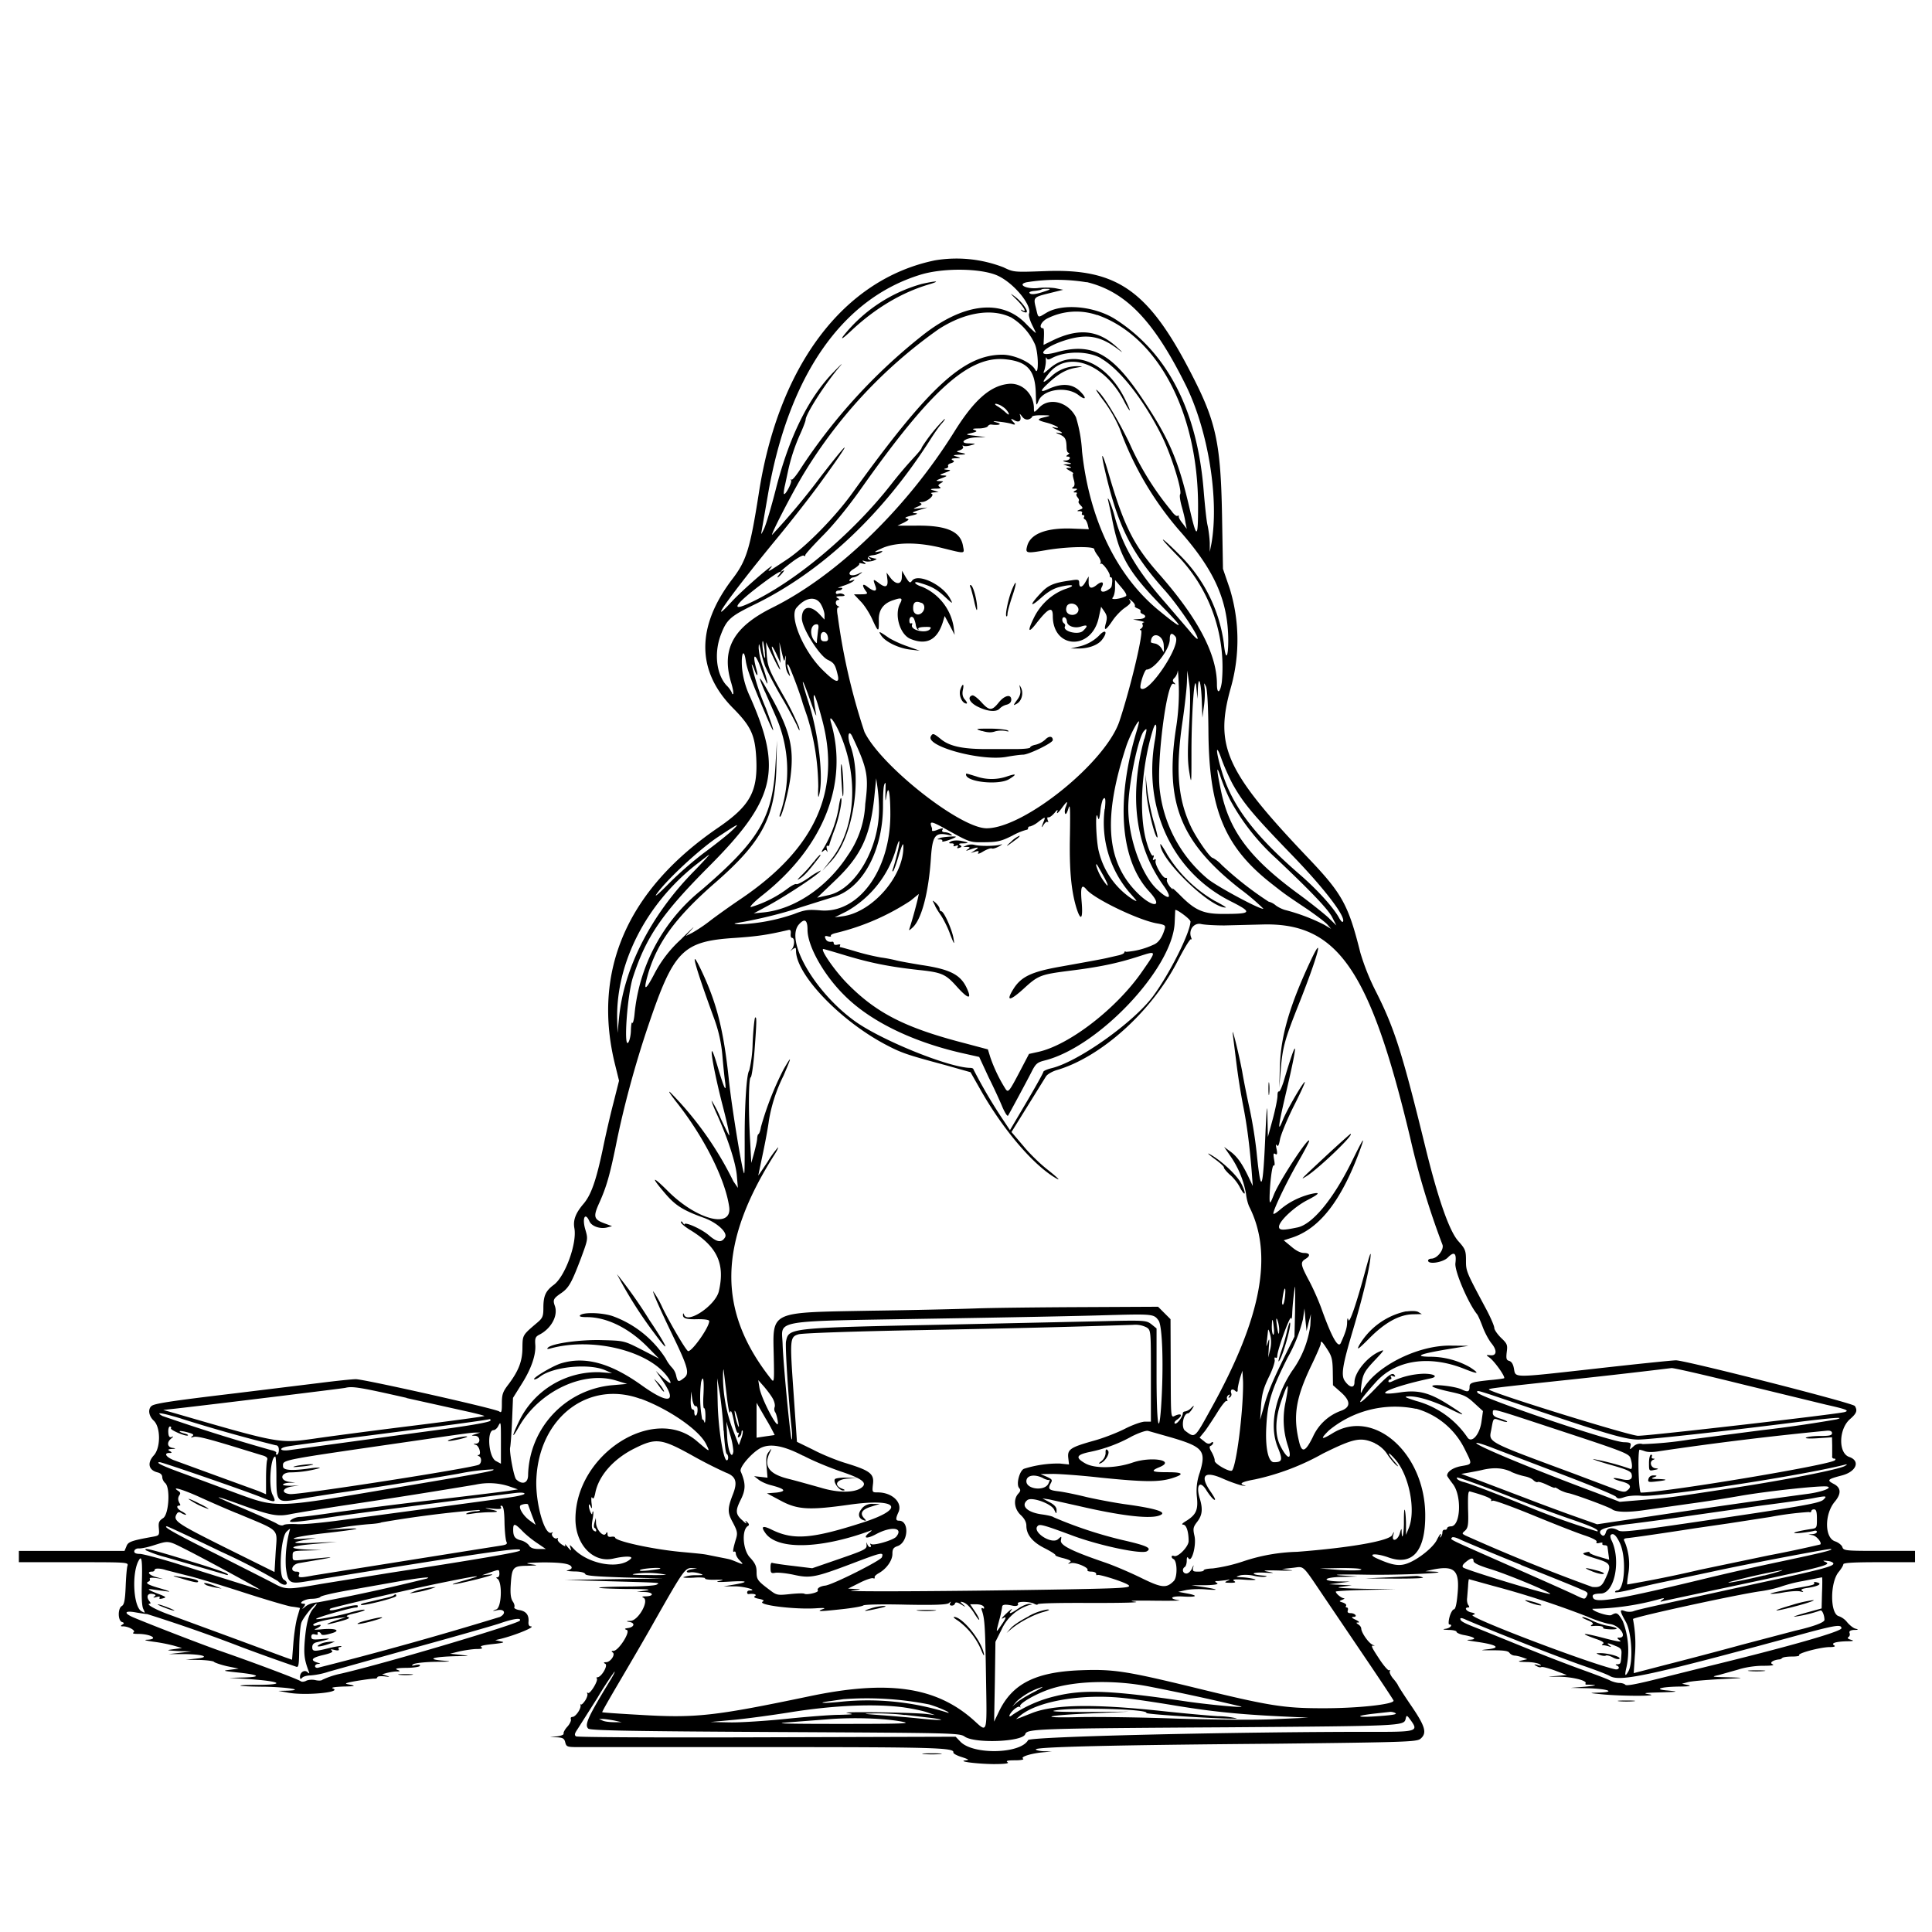 <svg xmlns="http://www.w3.org/2000/svg" id="svg" width="1024" height="1024" version="1.1">
  <path fill-rule="evenodd" d="M495.5 138c-48.4 10-83 55.8-93.4 124-4.5 28.5-6.4 35-13.7 44.6-19.5 25.4-19.4 49 .1 68.7 9.4 9.5 11.6 14.1 12.3 26 1 18.1-3 25.6-20.2 37.4-48.3 33-67 76.2-54.5 126l2 8.1-3 11.9c-1.7 6.5-4.2 17.4-5.6 24.3-3.6 17-6.2 24.2-10.1 28.9-4.3 5-5.7 8.7-5 12.9 1.6 8-4.9 25.8-10.9 30.2-4.3 3.2-5.5 5.8-5.5 12.2 0 4.4-.4 5.4-3.1 7.7-8 6.8-7.9 6.6-8 13.3 0 7.2-2 12.3-7.3 19.4-3.1 4-3.6 5.4-3.6 10.2 0 4.5-.2 5.2-1.4 4.3-1.6-1.4-71.6-17.1-76-17.1-2 0-10.5.9-19.2 2l-44.9 5.5c-34.4 4.1-42.6 5.4-44.2 6.7-2 1.7-1.5 5.3 1.2 7.8 3.7 3.5 3.7 14.4 0 18.4-3.6 4-2.8 7.8 2 9q2.4.6 2.5 2.5c0 1 .7 2.4 1.5 3.1 2.9 2.4 2 16.6-1 18.6-2.3 1.5-2.6 2.4-2.3 5.5.3 3.6.2 3.8-3.2 4.4-11.6 2.1-13.1 2.7-14 5.1l-1 2.4H10v6h29c27.8 0 29.1 0 28.6 1.8-.4 1-.8 6-1 11.2-.3 7.2-.8 9.5-2 10.2-2.2 1.2-2.2 7.6 0 8.5q1.9.5.2 1.4-1.6 1 .4.9c3 0 7 2.3 5.6 3.2q-1.2.8 2.2.8c7.2 0 11.5 2.9 4.8 3.1-1.8.1-.4.5 3.2 1a90 90 0 0 1 11 2.1l4.5 1.3-4.5.6c-4.2.6-4 .6 2.5 1l7 .2-6 .7-6 .7h8c10.3.1 14.3 1.6 6.5 2.4l-5.5.6 7.2.1c4 .1 7.4.6 7.7 1s3.4 1.5 6.8 2.3l6.3 1.3-4.5.6c-4.2.5-4 .6 3.5 1.4 11.8 1.2 13.6 2.4 4 2.7l-8 .2 11 .7c16 1.1 19.1 2.9 5 3-15 0-12.8.9 3.2 1 12.5.3 21.2 1.8 11.3 2.1l-4.5.1 5.5 1c9.4 1.6 28.7-.3 23.4-2.3-1.2-.5 1-.8 5.6-1 5.9-.1 6.7-.3 4-.9-3.3-.6-3.3-.7-1-1.3 3.5-.8 12.2-2.1 13.8-2q1 0 1.2-.7c0-.5 1.7-.7 3.8-.5q4.1.6 1.2-.3l-2.5-.8 2.5-.7a29 29 0 0 1 5-.8q3.3.1.5-.9-2.2-.9 4.7-1c3.7 0 7-.5 7.3-1q.6-1-2.2-.5-3 .8-1.3-.4c.8-.6 6-1.2 11.5-1.3 9.3-.1 9.5-.2 3.5-.7-8.3-.8-4-2 7.9-2.3 7.5-.1 7.5-.1 2.1-.7l-5.5-.6 5.3-1.3c3-.6 7-1.2 9-1.2q3.8 0 2.3-1-1.5-.8 6-1.6c5.8-.6 6.8-1 4.4-1.4l-3-.7 3-.7c8.3-2.1 19-6.6 15.7-6.6q-1.2-.2-1.1-2.2.6-5.5-4.7-6.4c-1.9-.3-3.1-1-2.8-1.6.3-.5 0-1.9-.9-3.1-1-1.7-1.3-4.1-1-8.7.6-9.3 1.2-10 8.6-10.1 6.2-.2 6.2-.2 1.7-.9-3.3-.5-1.5-.7 6.8-.9 10.6 0 15.2.8 15.2 2.9q-.2.8-2.2 1.3c-1.3.2.3.5 3.4.6 3.5 0 5.8.6 6 1.4.4.9 5.9 1.3 20.9 1.8l20.4.5-26 .4-26 .4 23.5.7c28.3.8 27 .7 25 1.8-.7.5-7.9 1-15.9 1-19.4.2-19.4 1 0 1.3q15.5 0 10.4.8l-5 .7 4.3.1c4.7.2 5 2.2.4 2.3q-2.7 0-1.2.7c3.3 1.5-2.6 12.1-6.8 12.3q-3.6.1-.4.6c3 .6 2.3 2.7-.9 3.2q-2.8.3-.7 1c2.2.8-4.3 11-7 11.1q-1.7 0-.5.8c1.7 1-1.1 5.2-3.5 5.2q-2 0-.3.9c1.4 1-2.2 7.1-4.3 7.1q-.7 0-.3.6c1 1-3.5 8.4-4.6 7.7q-.9-.5-.4.4c.3.5-.2 2.2-1.2 3.7q-1.7 2.4-2.3 2-.4-.7-.1.4c.4 1.8-2.6 6.2-4.3 6.2q-1.2.1-.8 1.3c.2.7-.6 2.5-1.9 3.9s-2.1 3-2 3.6c.3.6-1.2 1.2-3.4 1.5l-3.8.4 3.7.1c3.1.2 3.9.6 4.4 2.7.6 2.3 1 2.5 6.8 2.5H406c89 0 99.8.3 99.3 2.8-.2.6 1.9 1.7 4.5 2.5 3.6 1.2 4.1 1.5 2.2 1.7-5.2.5 5.5 1.9 14.5 2q9.2 0 7.5-1c-1-.7 0-1 4-1 3.3 0 5-.4 4.2-.9-1.5-1 4.8-2.9 11.3-3.4l4-.4-4.2-.1c-2.4-.1-4.3-.6-4.3-1 0-1.3 40.5-2.3 127.2-3 70.7-.8 74.8-1 76.8-2.7 3.4-3 2.5-6.4-5-17.4-3.9-5.7-7-10.6-7-10.8s-1.1-1.9-2.5-3.5-2.2-3.5-1.9-4q.6-1-.3-.5c-.5.3-2.8-2.3-5.1-5.8-4.5-6.8-4.8-7.6-3-7.2q1 .2-.8-.6c-2.1-1-5.8-6.3-5.9-8.5q-.1-1.2-1.5-2.2-2-1.2 0-1 1-.3-1.5-1.5-3-1.4-1.2-1.5c2.5 0 1-2-1.5-2q-2 0-1.4-1.5.3-1.3-.5-1.5-1 0-.4-1 .3-.8-1.7-1.6c-2.2-.7-2.2-.7-.3-1.5q1.7-.7.7-.8c-1.3-.1-4.2-2.5-4.2-3.5 0-.3 7-.7 15.8-.9l15.7-.3-17-.3c-12.2-.3-15.4-.6-11.5-1.1l5.5-.7-6-.3-6-.3 5.5-.7 5.5-.7-6.2-.1c-9.3-.3-7.7-2.2 2-2.4l8.2-.2-9-.6c-5.1-.4 0-.6 12-.4 19 .4 48.7-1 37.5-1.6l-4.5-.2 4-.9c11.6-2.3 14.3.4 13 13.4q-.7 7.6-1.9 7.7c-.6 0-1.7 1.8-2.3 4s-.6 4-.2 4c2.2 0 .6 2-1.9 2.3q-2.8.4 1.5.6c2.4 0 4.3.5 4.3 1s1.7 1.3 3.8 1.7c5.7 1 7.4 2.3 3.2 2.5q-3.6.1 3 1c10.9 1.5 13.9 3.2 7 4-5 .6-4.8.6 2.3.6 5.6 0 8 .3 8.7 1.3a4 4 0 0 0 2.7 1.5c1 0 3 .5 4.3 1l2.5.9-3 .7c-2.4.5-2 .7 2.5.8 3 0 6.2.6 7 1.2q1.9 1.2-1 .4-3-.8-.7.5 1.7 1 2.6.6c.5-.3 3.7.5 7.2 1.8l6.4 2.4-5.5.5c-5.5.4-5.5.4 1 .4 7 0 15.3 2 14.4 3.5q-.4.8.8.7c.7 0 2.4 0 3.8.2 1.4.1-.9.5-5 .9l-7.5.6 9 .2c10.6.3 15.4 2 6 2.3-5.7.2-5.6.2 2.5 1 11.2 1 30.4.9 24-.1-3.6-.6-2.4-.8 6-1 9.8-.3 10-.4 4-1-8-.6-4-2 6.9-2.1q7-.1 3.6-.8l-3-.7 3-.8c1.6-.5 9.3-1.2 17-1.6 13.8-.7 13.9-.7 4.5-1-9-.2-9.2-.3-5-1.2l10.3-2.9c3.3-1.1 8.7-2 13-2q7 0 5.2-.8c-1.9-.8.3-2.3 3.7-2.6q.6 0 1.4-.7c.4-.5 2.8-.8 5.2-.8s4.2-.3 3.8-.7c-1-1 11-4.2 15.9-4.3q3.9 0 2.7-.9c-2-1.2.8-2 6.6-2.2q5.2 0 2.2-.8-2.4-.7-1.3-1.4 1.1-.8.6-2.2t2.3-1.6q3.7 0 .7-.7c-1.2-.4-3-1.9-4.2-3.3a10 10 0 0 0-4.5-3.3c-4.7-1.2-4.7-18 0-23.5 1.3-1.6 2.4-3.4 2.4-4 0-.8 5.8-1.1 19-1.1h19v-6h-19c-17.8 0-18.9-.1-19.5-2-.3-1-2.1-2.5-4-3.1-5.5-2-5.5-14.5 0-21q5.3-6.4-.6-9.4c-3.8-2-3.3-2.5 4.4-4.5 7.6-2 9.9-7.7 3.8-9.8-5.8-2-5.6-14.7.4-20 3.6-3.1 4.1-4.6 2.6-7-1-1.6-89.5-24.1-94.8-24.2-1.8 0-21.3 2-43.4 4.5-44 4.9-41.5 4.9-42.5-.2q-.6-3.4-2.5-4c-1.5-.4-1.7-1.2-1.3-4.7.5-3.7.3-4.4-3-7.5-2-2-3.6-4.3-3.6-5.3s-2-5.7-4.6-10.5C777 673.8 777 673.8 777 667.9c0-5-.4-6-4-10-4.8-5.3-10.7-22.2-17.4-49.4-12.3-50.2-16.4-63.2-26.1-82.5a122 122 0 0 1-8.5-21.1c-6.3-25.2-9.6-31.2-27.3-49.8-44.2-46.4-50.2-59.6-41.2-91.1a93 93 0 0 0-.7-52l-3.6-10.5-.5-28.5c-.7-37.5-3.1-49.1-15.3-73-23.3-46-40-57.8-78.5-56.3-16.5.6-16.6.6-22-2a69 69 0 0 0-36.4-3.7m33.7 8.3c8.6 4.2 17.9 15.7 16.2 20-.3.8.4 3.3 1.5 5.6s2.1 4.2 2.1 4.5-2.6-2.1-5.7-5.3c-13-12.9-33.1-10.3-54.8 7a298 298 0 0 0-63.7 69.6c-2.5 4-4.9 7-5.3 6.5q-.7-.6-.2.4c.6 1-3 8-3.8 7.2-.2-.2 0-2.4.6-4.8l1.5-7a98 98 0 0 1 6.5-19.9c1.6-3.5 2.9-7 2.9-7.6 0-3.1 10.8-19.8 18.4-28.6 1.7-2 .2-.6-3.2 2.9q-20.4 20.6-31.1 62.9c-2.3 9-5 18.1-6.1 20.5q-1.8 3.8-1.5 2.3l3.4-19.6c10.8-63.5 39.3-104.7 81.3-117.4 12.4-3.7 32.6-3.3 41 .8m46.7 3.2c20.8 5 35.7 20.5 52.7 54.9 11.8 24 17.6 60.1 13.5 83.6l-.9 4.5v-4.7c-.1-2.6-.6-6.9-1.2-9.5s-1.4-10.7-2-17.8c-3.3-42.5-19-73.4-46.7-91.2-10.9-7-28-8.7-36.7-3.5-4.7 2.8-4.2 3-5.5-2.4-1.5-5.8-1.4-5.9 7.1-8l7.3-1.8-4-.8c-2.2-.4-6.5-.5-9.5-.1-6.2.6-11-2-5.8-3.1a98 98 0 0 1 31.7 0m-87.4.9a81 81 0 0 0-41.7 27.8q-2 3 4.8-3.4c12.7-11.8 26.6-20 40.9-24.2 6.3-1.9 4-2-4-.2m65 4q-7 2.4-7.9.7c-.2-.4 1-.9 2.7-1 1.7-.2 3.3-.5 3.6-.7.2-.3 1.6-.5 3-.4q3.5-.1-1.4 1.4m-14.7 4.3c4 4 5.7 7.2 3 5.6q-1.2-.6-.5.1.8.9 2.3 1.1c2.3.3-1.7-5.5-5.8-8.5-2.7-2-2.6-1.8 1 1.7m-3.1 9.3a32 32 0 0 1 12.8 14.3c2 4.6 2.1 17.4.2 13.6s-11-8-17.4-8c-20.5 0-39 17-79.3 73-9.3 13-25 29-35 35.6-10.2 6.8-10.8 7.1-8.5 4.4 4.2-4.9-14.7 11.4-20.6 17.8-14 15.2-.7-3.5 22.7-32 8.3-10 19.4-24.2 24.5-31.3 16.8-23.1 16.7-24.6 0-3a366 366 0 0 1-25.9 31c-.5-.5 8.9-18.8 15.4-30.1a256 256 0 0 1 73-79c13.7-8.8 27.8-11.1 38-6.3m45.9-1.2c32.2 11.3 53.5 51.6 53.5 101.4 0 17.5-.7 17.7-4.5 1.2-6.1-26.3-11-37.4-25.9-59.5-15.5-22.9-26.1-28.5-44.6-23.3-11.8 3.2-7.8-2.4 4.4-6.3 11.8-3.7 19-2.4 28.7 5.1q3.5 2.7-.9-1.3c-10-9.3-20.3-10.5-34.2-3.8l-4.9 2.4.2-4.4c.1-2.4 0-4.4-.4-4.4-2.5 0-1.3-3.2 1.8-5a34 34 0 0 1 26.8-2m2.1 23c10 5.7 23 22.4 32.4 41.5 4.9 10 10.7 28.6 9.5 30.5-.4.6 0 3.4.8 6.3.8 2.8 1.8 6.7 2 8.6l.7 3.4-2.2-2.9c-1.3-1.6-2.2-3.2-2-3.7q.1-.7-.7-.3c-.5.4-2-.8-3.2-2.6a154 154 0 0 1-22.4-36.2c-6.7-13.7-14.4-26.2-17.4-28-.6-.4 1.3 2.5 4.3 6.4a72 72 0 0 1 8.1 14.3 172 172 0 0 0 31 53.2c19.1 21.4 26.4 37.7 26.5 58.8 0 9.8-1.4 11-2.3 2a81 81 0 0 0-22.3-46c-5-5.1-9.5-9.3-10-9.3s3.6 4.4 9 9.9a85 85 0 0 1 22.2 65.5c-.8 5.9-2.6 6.8-2.6 1.3 0-16-10.1-35.1-30.8-58.6-13.4-15.2-18.5-25.3-26.7-53.4-3.2-11-4.4-12.3-2-2 6.8 29.8 14 44.1 31.7 64 7.2 8 18.6 24.9 17.5 25.9-.2.3-2.2-1.6-4.3-4.3l-12.7-14.8c-14.8-16.8-22.4-29.5-26.7-45a67 67 0 0 0-3.2-9.5q-1-1.8-.4.5l1.6 7.3c4 21.8 8.4 29.6 27.4 49.1q17.3 17.6-1.4 2.3c-22.9-18.3-37.6-48.6-41.5-85a76 76 0 0 0-3.2-18c-4-8.1-13.9-10.8-19.4-5.3-2.8 2.9-2.9 3-2.9.6 0-7.8-6.5-14-13.8-13-9.5 1.1-18 8.7-28.2 25-25.5 41-62.4 76.6-96.7 93.6-20.5 10.2-27 21.8-21.9 39.3 1 3.2 1.5 6 1.2 6.4q-.5.4-.6-.4a13 13 0 0 0-3-4.2c-5.3-5.9-6.6-17-3-26.6 3.1-8.2 5-9.9 17.7-16.1 35.8-17.4 68.3-48 93.7-88 2.1-3.3 4.7-7 5.9-8.2q1.8-2.1 1.4-2.3a86 86 0 0 0-12.2 15.2c.3.3-1.7 2.7-4.3 5.5a226 226 0 0 0-11.7 13.8c-21 26.9-52 52.7-76.2 63.6-9.8 4.4-6-.6 8.7-11.5 7.4-5.5 10.4-7 8-4.1-2 2.4-.5 1.8 1.6-.7q1.6-1.9.6-1.4c-3 1.8-.7-.5 4.3-4.3 3-2.3 6-4 6.5-3.6q1 .6.8-.2c-.2-.4 4-5 9.2-10.3 6-6 13.6-15.4 20.4-25 37.4-53 57.6-70.9 77.1-68.5 11.3 1.3 15.3 6 15.5 18.5.2 6.4.2 6.5 1.5 3.3 2.7-6 14.7-7.7 21-3 4.3 3.4 4.7 1.6.4-2.4q-5.8-5.2-15.6-1-7.6 3.6-1-2.5c5.5-5.2 9.6-7.5 14.5-8.4 4.6-.8 4.6-.8 1-.9a20 20 0 0 0-14.1 5.9q-6.5 5.4-1.1-1.7c9.8-12.9 29.5-6 40 14 1.5 3 3 5.4 3.2 5.2.2-.1-1-3-2.8-6.5-9.8-19.4-27.5-26.4-39.7-15.7-3.5 3-3.6 3-2.7.7.4-1.4.8-3.6.7-5q0-2.2.4-1.3.4 1.5 2.6.2c7.4-4 19.3-4 26.3 0m-52.1 25.7a9 9 0 0 1 3 3.2q.9 2-1.7-.4a29 29 0 0 0-4.3-3.2q-1.7-1-.7-1.2a9 9 0 0 1 3.7 1.6m13.6 6.7q1.7-.6 1.9-1.4c0-.5 2.4-.9 5.3-.8 4.7 0 4.9.2 1.9.9-4.8 1.1-4.8 1.6 0 2.9 4.9 1.2 9.1 3.6 4.8 2.7q-2.9-.7.8 1 5.6 2.6 1 1.8-2.3-.4.7.8c3.1 1.4 3.7 2.5 3.8 7q.1 2.6 1.1 2.8.8.1-.4 1-1.5 1-.2 1c2.2 0 1.3 2-1 2.1q-2.9 0 .7.9 4.1.9.5 1l-2.5.2 2.5.8q3.1.9.5 1c-1.8 0-1.8.2.5 1.5q2.3 1.3 1.8 1.5c-.4 0-.2 1.4.3 3.2q1 3.3-.4 4-1.2.8.8.8 2.4-.1.5 1t0 1q1.1 0 .7.7-.6.6.5 2 1 1.2.5 2-.4.6 1 2.1c1.4 1.4 1.4 1.7-.3 2.3q-2.7 1 0 .8 1.5.2 1.1 1.1t.5 1q1 0 .6 1-.5.8.3 1.2c.5.1 1.2 1.4 1.6 2.8l.6 2.5-7.8-.3c-14.4-.7-23.2 2.6-24.9 9.3-1 3.8-.5 3.9 10 2.1 10.9-1.9 25.6-2.2 25.6-.5 0 .6.9 2.2 2 3.6 1 1.4 1.7 3 1.3 3.7q-.4 1 .2.4c.8-.8 5 5 4.7 6.4q-.1.8.7.8.7.2.6 2.3c-.3 3.2-.3 3.1-2.5 4.5-2.7 1.6-4.3.7-3-1.7 1.4-2.7 0-3.3-2.8-1q-4.4 3.5-4.2-2v-2.6l-1.6 2.8c-1.7 3.2-3.4 3.5-3.4.7 0-1.8-.5-2-4.2-1.4-9.5 1.3-12.3 2.5-16.5 7.1-5.9 6.3-5.4 7.5.7 2 3.5-3.1 6.5-4.9 10-5.7 6.3-1.5 8.6-.8 3.2 1-7 2.3-13.4 7.9-17 15-3.6 7.3-3.4 9 .6 4 6.7-8.7 9.2-10 9.2-4.5 0 17.5 20.4 18.4 24.3 1.1l1.3-6 1.8 2.6c1.4 2.1 1.5 3.3.7 6.2q-1.9 6.7 3.8-1.8c1.6-2.3 4.5-5.3 6.5-6.6 2.8-2 3.3-2.7 2.3-4q-.9-1.2 1 .4c1.3 1 2 2.2 1.8 2.7q-.3.7 1.5 1.4t1.5 1.5 1 1.4c2.6 1 1.6 2.6-1.7 2.7l-3.3.2 3.5.7q3.2.7 2.2.9-1.1.2-.6 1.2.4 1-.7 2-1.4.8-.2.9c1.7 0-5.1 29.2-11.3 48-7.1 21.9-50.6 57-70.5 57-14 0-55.9-33-64.7-51a334 334 0 0 1-14.2-61.7q-.8-4.4.4-4.4 1 0-.1-.6a2 2 0 0 1-1.3-1.9q.1-1.3 1.3-1.4t-.3-1q-1.9-1 1.5-1 3.2 0 1.6-1-1.4-.7-2.8-.3-1.2.4-1.3-.6.1-1 1.4-1.1 1.4 0 2-1 .4-.6-1.6-.4c-1.3.2-.3-.3 2.1-1.1 2.5-.8 5-2 5.5-2.6q1.2-1-.8-.3-2 .8-1.2-.4.8-1.1 2-1.2a7 7 0 0 0 3.2-1.6q2.8-2-.4-.4c-4.5 2.2-7 .1-2.8-2.4 2-1.2 3.4-2.5 3-2.8q-.3-.6 1.8-.1 2.7.7.8-.7t.6-.5c1.2.3 3.2.1 4.5-.4q2.1-.9 1.2-1c-.6 0-2-.4-3-.7q-2.2-.8-.3.6 1.4 1.2.2.8c-2.2-.6-1.3-2.3 1.3-2.5a11 11 0 0 0 4.2-1.3q2.4-1.4-1.2-.6-3.9.8 1.5-1.6c7.3-3.5 19.3-3.6 32.1-.4 13 3.2 12.1 3.3 11.3-1.1-1.3-7.7-8.8-10.9-24.8-10.7h-9.9l3.4-1.6c2.8-1.5 3-1.8 1.4-2.2q-2-.4 2.5-1.5 4.8-1.1 2-1.3-3.1-.1 2-1.6l4.5-1.4-4 .4c-4 .4-4 .4-1-.9q2.9-1.2 1.4-1.8-1.3-.5.7-.6c2.8-.1 7-3.7 5.2-4.4q-1-.5 1.2-.7l2.5-.2-2.5-.8q-3.6-.9 1-1 3.5 0 2.1-.9c-1-.7-1-1 .5-2 1.7-1 1.7-1-.6-1.1s-2.1-.3 1-1.5c3.2-1.2 3.3-1.4 1-1.5s-2.2-.3 1-1.5 3.3-1.4 1-1.5q-2.7-.3-.7-.7 1.6-.4 1.2-1.3-.3-.9 1.6-1.5 2.5-.8.8-1.6-1.5-.9 1.6-1c3-.1 3-.1.5-.9-2.2-.7-2-.8 1.5-1q5.5-.1 1-1c-2.9-.6-2.9-.6-.7-1.4 1.2-.4 2-1.2 1.6-1.8q-.6-1 .3-.5c.5.3 2.3.2 3.9-.3 2.9-.8 2.8-.8-1-1-5.8 0-2.2-3 4-3.2l4.9-.1-5.5-.7c-5.5-.6-5.5-.7-2-1.5 2.9-.7 3.1-1 1.5-1.6q-2.3-.8 2.2-.8c2.3 0 4.5-.6 4.8-1.1a2 2 0 0 1 1.8-1c4 .6 6.2-.2 3.2-1q-4.2-1.2 1-.5c2.2.2 5.1.7 6.5 1.1q3.3 1.2 1-1-2.3-2.6.7-.8c2.5 1.4 3.8.2 3-2.6q-.7-1.7.9.4 1.5 2.1 3.5 1.7M478 305.7c0 4.2-3 4.5-6 .6l-2.1-2.8.4 3.3q.9 6.4-4.4 2.3c-3.2-2.4-3.3-2.3-2 1.3 1.3 3.3-.5 3.5-4.3.5-2.7-2.1-2.9-.5-.3 2.9.7.9 0 1.2-2.9 1.2h-3.8l3.6 3.8c2 2 4.7 6.3 6.1 9.4 3.2 7 3.6 7.2 3.5.8q-.4-8.5 8-11c4-1.4 4.8-1 3.3 1.8-3.2 6-.2 16.4 5.4 18.8q12.9 5.4 17.3-9.1l.9-3 2.7 5 2.6 5-.6-4.5a28 28 0 0 0-16.7-21c-4.2-1.3-5.1-3.3-1-2 6 1.8 8.5 3.1 13 7.2 4.3 4 4.5 4.1 3 1.3-3.8-7.5-17.2-13.9-20.3-9.7-1 1.4-1.4 1.2-3.3-1.8l-2-3.5zM596.7 316c-2.8 1.5-8.2 2.1-7 .8.7-.7 1.3-3.1 1.3-5.3v-4.1l3.4 4q3.4 4 2.3 4.6m-60.2-3.8c-2 4.7-3.9 13.7-3.1 14.4q.5.5.6-1.3c0-1 1.1-5 2.4-8.9 2.6-7.5 2.6-10.2.1-4.2m-22-.7c.3 1 1.3 4.6 2 7.9q1.3 5.6 1.4 3.2c.1-3.8-1.9-11.6-3.2-12.4q-1-.6-.3 1.3m-79.4 8.6c1.1 1.8 2 4.4 2 5.8v2.5l-2.5-2.7c-5-5.4-9.5-4.4-9.5 2 0 5.1 9.2 19.8 13.7 22 3.4 1.6 4 2.6 5.3 8 1.2 5-1.3 4.1-8.4-3-10-10.1-17.3-27.8-13.5-32.5 4.7-5.6 10.2-6.5 13-2m53.3-.7c2 .8 2 3.8.1 5.4-2 1.7-4.5.5-4.5-2.3q-.2-5.1 4.4-3m82.5 1.7c1.7 2 .2 4.6-2.5 4.6-2.6 0-4-2-3-4.5.7-1.9 4-2 5.5-.1m-86.3 7c.3.8.7 2.1.8 3s.6 1.9 1 2.3q.8.6.3-.2-.3-1 3.4-1.1c3.1-.1 3.7.1 2.9 1.1-2.1 2.6-10.6.6-9.6-2.2q.4-1.2-.4-.8-1 .3-1-1.4c0-2.4 1.8-2.8 2.6-.7m80.9 1c0 2.5 4.1 4 7.7 2.7q5-1.6.8 2.4c-2.6 2.4-11.1.1-9.5-2.5q.3-.8-.5-1.5c-1.4-.9-1.2-3.7.3-3.2q1 .5 1.2 2.2M433.6 334l-.6 5.3c0 2 0 2-1.5.2-2.6-3.5-1.8-8.6 1.3-8.6q1.5-.2.8 3.1m5.2 3.7q.5 2.4-1.7 2.2-2.3.2-2.1-2.6c0-3.3 3.3-3 3.8.4m28.3-.8c2.2 3.3 9.2 6.7 15.4 7.4l5 .6-6.7-2.4a56 56 0 0 1-9.5-4.3c-5.5-3.8-6-4-4.2-1.3m115.3.1a22 22 0 0 1-11.1 5.8l-3.8.9h3.5c5.4.2 10.7-1.6 13-4.5 3.4-4.3 2-6.2-1.6-2.2m40.6.4c3.5 4.2-14.7 31.3-18.4 27.4-.9-1 2-9.9 3.1-9.9 4 0 12.3-10.7 12.3-16q0-5 3-1.5m-6.2 4.5c.2 4.2.2 4.4-1 2-.8-1.4-2.4-2.6-3.6-2.8s-2.2-.5-2.2-.7c0-5.8 6.4-4.4 6.8 1.5m-211.5 3.5q.6 5-.3 2.5c-.8-2.5-1.3-8.7-.6-8 .2.3.6 2.8 1 5.5m0 7.4c1 2.4 4.7 9.6 8.4 16a241 241 0 0 1 8.5 15.5q2.1 5 1.2 1.1a147 147 0 0 0-8.6-17.3c-7.4-13.1-8-14.8-8.5-21l-.4-6.7 3.5 7.3c1.9 4 3.6 7.2 4 7.2.2 0-.7-2.4-2-5.2-1.4-3-2.5-6-2.4-6.8 0-.8 1 .8 2.3 3.5l2.3 5-.3-5.5-.3-5.5 1.3 5.5c1.2 5 1.3 5.2 1.8 2.5q.5-2.3.2 1.5-.3 4.4 1.2 7 1.3 2.1 1.1 1l-1.2-4q-.7-2.5.3-1.5c.8.8 6.3 15.2 7.7 20.5l2.4 7a128 128 0 0 1 5.8 37c-.2 4.2-.1 6.4.3 5 2.7-8.7 0-32.6-5.5-49.8-4.4-13.7-3.8-14.4.9-1 2 5.7 3.4 9.2 3.2 7.8-2.6-14.7-1.2-13.8 3 2 10.4 38-3.3 68.6-42.6 95.3-5.8 3.9-13.2 9.2-16.6 11.8a81 81 0 0 1-9.5 6.4l-3.4 1.7 3.4-3.8c2-2.2-.8.4-6 5.6a65 65 0 0 0-14.2 18.5q-7.3 13.9-3.1-.6c5-16.6 14.8-30 36-48.4 24.3-21.3 31.2-34.3 31.9-60.5l.3-14.5-.8 13.5c-1.6 27.7-8.8 39.7-39.2 65.8a96 96 0 0 0-35.5 66c-.3 3-.9 5-1.2 4.4s-.6 1-.7 3.7c0 2.5-.6 5.5-1.3 6.6-2.7 4.4-.7-25 2.4-34.5 7-21.4 15.3-33.6 40.3-58.7 35.2-35.3 39-51 21.7-90a46 46 0 0 1-4.2-15.1c-.6-7.9 1-11 2-3.7.7 4.5 3 10.6 10.6 28.5 5.2 12.3 5.2 10.3 0-3.6a129 129 0 0 1-7.5-23.1c.2-.2.8 1 1.4 2.6 1.4 4.1 2.3 4 1.1-.1-2.4-8.7-.6-9 2.4-.4 1.7 4.8 3.3 8.4 3.4 8 .2-.6-.8-4.3-2.2-8.4a39 39 0 0 1-2.4-10.4c.1-2.8.2-2.8 1 .9a76 76 0 0 0 2.3 8.4m218 32.6c-6.2 39.8 2.1 60.8 33.8 85.7a122 122 0 0 1 12.4 10.5c-.9 1-24.2-11.5-29.4-15.7a72 72 0 0 1-25.5-47.2c-1.8-14.5 3.7-57.6 7.2-56.3q1.8.8.4-.6-1.4-1.1.3-2.6c.8-.8 1.5-2.4 1.6-3.6s.4 2.5.6 8.3c.2 6.7-.3 14.5-1.4 21.5m6.8 0c-.8 12.2-.8 17.8.1 23.5 1.2 7.3 1.2 7.1 1.2-10 0-21.8 1.7-44 2.6-34.5l.6 6 .2-5.5c.4-8 1.8-2.9 2.1 7.5l.3 8 .8-6c.5-3.3.6-7.6.4-9.5-.4-3.3-.4-3.3.7-1 .7 1.6 1.2 10.7 1.3 24.5.4 41 8.7 60.8 34 80.4 6.6 5.2 6.9 5.4 18.7 13.3 4.6 3.2 9.3 6.7 10.4 8l1.9 2.2-3.7-2.2a102 102 0 0 0-20.7-7.8 17 17 0 0 1-4.9-2.4 9 9 0 0 0-3.8-2 179 179 0 0 1-24.9-19.5 18 18 0 0 0-4.7-3.7c-1.2.3-8.7-10.4-11.7-16.8-7-15-8.1-30.5-4.2-56.5 1.1-7.7 2.1-16.7 2.2-20l.2-6 1 7c.7 4.8.6 12-.1 23m-224.8-18.9 6.3 14.4a71 71 0 0 1 1.8 50.3q-.6 1.6-.1 1.7c1 0 4.6-13.2 5.6-21.3 2-15.9-.4-25-11.8-45q-7.8-13.9-1.8 0m103.7-1.4c-1.2 3 .7 7.7 3.2 7.7q.7-.2-.8-2-1.8-1.9-1.2-5c.8-3.5 0-4-1.2-.7m31.6 0c.4 2 0 3.7-1.7 5.9-2.1 2.9-2.1 3-.1 1.9 2.6-1.4 3.7-5.5 2.3-8.4-1-2-1-2-.5.6m-25.5 3.4c-2.7 1-1.1 4 3.3 6.1 5.2 2.5 9.7 2.8 11.4.8a8 8 0 0 1 3.6-2q2.4-.6 2.5-2.6c0-3.2-3.6-2.4-6.7 1.5-3.6 4.5-5 4.4-9.3-.4-2-2.1-4-3.7-4.7-3.4M444.8 388c10.6 23.5 8.8 51-4.2 67.5l-4.7 6 4.6-5c11.5-12.1 16.7-43.6 10.2-61.4-1.9-5.2-.8-8.9 1.2-4.4 7.9 16.8 8.6 20.7 6.7 35.4a51 51 0 0 1-9.2 27.2c-11 17-28.4 28.7-44.8 30.3l-5.1.5 8-4.3C418 474 435 462.7 435 461.4a32 32 0 0 0-6 3.6c-3.3 2.3-6.4 3.9-6.9 3.6s-2.6.8-4.7 2.4a62 62 0 0 1-19.5 9.8c-.7-.2 2-3 6.2-6.3 32.4-25.6 45.8-59.3 36.3-91.7-1.3-4.5 1.6-1 4.4 5.2m157.7-.7c-11.2 37.2-8.8 68.5 6.6 85.2 8.2 8.9 1.5 8.9-7 0-16-16.6-17.4-39.9-5-77.5 2-5.6 6-13.3 6.6-12.6.1 0-.4 2.3-1.2 4.9m9.6 5.1c-6.3 36 9.2 69.4 39.6 85 12.5 6.3 12.1 7-3.7 7-10.2 0-14.6-1.9-22.4-9.8-2.8-2.8-4.6-4.4-4.1-3.5q.7 1-1.3-1c-1.2-1.5-2-3.2-1.7-3.8q.3-1.2-.7-1c-1.5.3-6-7.4-5.3-9.1q.4-1.2-.7-.6-1.2.8-.5-1 .6-1.6-.3-1.1c-.5.3-1.9-2.5-3-6.2-4.5-14-3.3-39 2.7-59.3 2-6.9 2.9-4.2 1.4 4.4m-91.6-5q4 1.3 6.8.3c1.5-.5 4-.6 5.5-.3q2.6.6 1.4-.2c-.8-.5-5-1-9.5-1-8 0-8 .1-4.2 1.3m86 4c-8.2 30.6-4.8 56.9 10.1 77.8 5.2 7.2 3.2 8.3-3.5 1.9-8.3-7.9-15.1-27.3-15.1-43 0-11.8 5.2-37.3 8.3-40.7 1.7-1.9 1.8-1.5.3 4m-113.2-1.3c-3.2 5.2 26.1 13.3 39.8 11 3.8-.7 7.8-1.2 9-1.2 3 0 15.7-6.2 15.8-7.7 0-2.2-2-2.4-4-.3a12 12 0 0 1-5 2.7c-1.7.3-3 1-3 1.5s-4 .9-9.2.8H525c-13.6.2-21.2-1.2-26-5-4.2-3.4-4.6-3.5-5.6-1.8m160 25.5c5.6 10 10.7 16.1 31.3 37.4 17.7 18.3 29.1 33.4 27 35.5q-.5.3-1.8-1.8c-2.8-5.4-11.4-15-21-23.3-24.1-20.9-35.8-36.3-41.3-54.6-3.3-10.8-3.4-15.8-.2-6.7 1.3 3.7 4 9.8 6 13.5M445.9 412c.3 5.2.6 9.7.8 10 .7.7.2-13.5-.6-16.5-.4-1.6-.5 1.3-.2 6.5M652 424a117 117 0 0 0 24.4 31c18.1 17.1 27.2 26.6 29.6 31l2.3 4.5-4.3-4.2c-2.4-2.2-10-8.3-16.9-13.3-25-18.5-35.7-32.9-40-54.1-2.4-11.6-2.5-14.2-.1-6.9 1 3 3.2 8.5 5 12m-140-13.5c0 4 17.3 5.8 22.8 2.5q6.5-4-1-1.5a25 25 0 0 1-16.4 0c-5.6-1.7-5.4-1.7-5.4-1m95.5 8.5c.3 7.5 4.8 26 6 24.8.2-.2-.7-4-2-8.3s-2.8-11.8-3.4-16.5l-1-8.5zm-141.6 9.5c.2 20.9-12.4 42.7-26.6 45.9l-6.2 1.4 9.4-9c14.2-13.5 19-24 21.1-46.3l.8-8 .7 5c.4 2.8.8 7.7.8 11m3.4-8.3c-.1 5 0 5 .6 1.3 1-6.2 2-1.1 2 10 .1 29.7-17 53-37.3 51-6.2-.5-8-.3-13.9 2a100 100 0 0 1-28.6 5.4c-2.5-.1-3.5-.4-2.1-.6 11-1.8 24.3-5 34-8.3l17.5-5.5c15.4-4.2 26.4-24.3 26.5-48 0-9.2.4-12.5 1.4-12.5zm-24.8 8a63 63 0 0 1-7.8 21.1q-2 3-.6 2c1.3-1.1 1.7-1.1 2.2 0q.5.8 0-1.2-.5-2.1.3-1.8t1-.6c.1-.7 1.3-4.2 2.7-7.9 2.4-6.2 4.5-16.8 3.4-16.8-.3 0-.8 2.3-1.2 5.1m141 .7a57 57 0 0 0 13.1 44.2c4.6 5.2 4.7 5.3 1.5 3.5a42 42 0 0 1-17.7-25.2c-1.5-5.6-2-23.4-.6-18.3.6 2 .8 1.6 1.4-2.8a27 27 0 0 1 1.2-6.2q2.1-3.4 1.2 4.8m-20.7-1.2c-.6 1.4-.7 3-.3 3.7q.6.7 1.7-2.8c.9-3 1 0 .8 13.9-.4 18.1.6 29.2 3.3 38.4 2.4 7.8 3.7 6.6 2.9-2.8-.7-8 0-9.7 2.6-6.5 4.2 5 28.3 16.6 37.8 18 3.7.7 4.2 1 3.6 2.9q-2 6.9-6.1 8.4a41 41 0 0 1-14.3 3.7q-.9-.5-1 .3c0 .6-1.7 1.3-3.7 1.7l-4.8 1.1q-2.1.6-25.7 4.8c-15.1 2.7-20.6 5.3-24.7 12-4 6.5-1.8 6.3 5.6-.4 7.6-7 9-7.5 23.7-9.4 16.3-2 25.8-4 37-7.6 10-3.2 10-3.5 2 8-13.4 19.4-38.4 38.8-54.9 42.5l-5 1.1-5.4 10.3c-5 9.5-5.6 10.2-6.9 8.5a81 81 0 0 1-8.2-17l-1.3-4.2-12-3.2c-31.8-8.2-47.1-16-62.7-31.9-6.5-6.6-14.4-18.1-12.5-18.1.4 0 5.8 1.6 12.1 3.5 13 3.9 23 5.9 38.4 7.6 12.4 1.3 14.3 2.2 20.3 8.9s8.2 7 5.1.5c-3.3-7-9-9.8-23.8-12-5.5-.9-11.7-2-13.6-2.5s-5.5-1.2-7.9-1.5a125 125 0 0 1-12.7-3c-4.6-1.4-8.7-2.5-9-2.5q-.4 0 0-1 .4-.7-1.4-.3t-2-.6q0-1-.7-1-2.9.5-3.7-1.7-.9-1.8 1.4-1.1 1.8.4 1.5-.3c-.3-.5 1-1.1 2.7-1.5a125 125 0 0 0 39.5-17.1l4.4-3.6-.6 2.8a245 245 0 0 1-4.2 15.1c-.6 1.7-.5 1.7 1.4 0 4.8-4.2 8.6-18.5 9.8-36.9.8-11.8 2.2-13.8 9.1-12.3q3.2.8 1.4-.4c-.8-.6-2.3-1-3.3-1q-1.6-.2-1.2-1.1c.8-1.2.3-1.3-3 0-1.3.5-2.4.6-2.4.2V439c-1.6-4-.7-4 6.7.1 13.7 7.6 13.2 7.4 21.5 7.3 6.7-.1 8.6-.6 14.4-3.5a33 33 0 0 1 7.5-3.1q.7 0 .8-.8 0-1 1.2-1a14 14 0 0 0 4.6-2.7c3-2.2 3.4-2.4 2.8-.7q-2.4 5.9-.4 2.6c.8-1.2 1.7-2 2.2-1.5q.6.5 0-1-.5-1.7.3-1.5c.6.2 2-.8 3.2-2.2 1.8-2.1 2-2.2 1.5-.5-.4 1.1.6.3 2.1-1.7 3.3-4.5 3.8-4.7 2.5-1.2m-178 13.6c-2.5 2.2-8.8 7.2-14 11a187 187 0 0 0-18.5 16.2c-4.9 5-7.8 7.5-6.5 5.6 4.9-7.2 22.6-23.7 32.5-30.3 11.6-7.7 12.7-8.2 6.5-2.5m111.4 3q-2.7.8 0 .7 1.5.1 1.1 1c-.4.8 6.2-1.4 7.2-2.3.6-.6-6.8 0-8.3.5m37.6 2q-5.3 4.8 2.4-1c1.6-1.1 2.5-2.1 2-2.1a15 15 0 0 0-4.4 3.1m-60.5 6.8c-.8 3.3-1.8 6.8-2.2 7.8q-.5 1.6.2 1c.4-.3 1.8-4.2 3-8.4q2.5-8.3 2.4-4.7c.3 15.6-16.2 34.7-31.9 37l-4.5.6 6.4-3.2a56 56 0 0 0 26.2-33.3c2-6.8 2.3-4.1.4 3.2M504 446q-2 1.1.3 1 1.6 0 1.2 1-.6.9 1.1.3t1 .5q-.8 1.2 1 .5 1.8-.5.2-1.4-1.4-.9 1.6-.9 5.4-.1-1.4-1.4c-2-.3-4.2-.1-5 .4m8.5 2-2 .9h2q2.5 0 .5 1.2-1.9 1.3.5.4 7.2-2.5 3.5 0l-2.5 1.6 2.4-.7q2.6-.8 1.5.7c-.4.7.8.4 2.7-.8 1.9-1.1 4-1.9 4.6-1.6s2.4-.3 4-1.2q2.3-1.4.8-.9c-2.4.9-11.2 1-14 .2a7 7 0 0 0-4 .2m102.5-.6c-.3 8 26.6 34 34.7 33.6.5 0-2.3-1.7-6-3.6a72 72 0 0 1-25-24.4c-2-3.6-3.6-6-3.7-5.6m-247.7 14.9c-22.4 23-36.7 51-39.2 77.2l-.8 8-.2-7.6c-.5-29.6 15.3-60.5 41.4-81.3 3.9-3 7.2-5.6 7.4-5.6s-3.6 4.2-8.6 9.3m64-5.6a72 72 0 0 1-6.3 7.1q-3.8 3.7-1 1.8c2.3-1.4 4.8-4.2 10.3-11.4q.8-1 .4-1.2a18 18 0 0 0-3.3 3.8m153.6 7.7c1.8 3.3 2.6 5.4 1.7 4.7a28 28 0 0 1-5.7-10.4c0-1.5 0-1.4 4 5.7M494.6 478l1 2c0 .3 1.2 2.4 2.8 4.7s4 7 5.2 10.5c2.1 5.4 2.4 5.8 1.8 2.3-.7-4.6-5.1-14.5-6.5-14.5q-.8-.1-.9-1.3c0-.8-1-2.2-2.2-3.3q-2-1.7-1.2-.4M631 488.2c0 5.9-11.1 28-20 40-10.5 13.9-39.2 34.3-53.4 37.9-2.5.6-4.6 1.5-4.6 2s-4 7.7-8.9 16l-8.8 14.9-3.8-5.7a268 268 0 0 1-15.5-26.4q-.1-.8-1.6-.9c-11.2 0-48.2-15-61.9-25.2-21.2-15.6-36.5-42.6-29-50.9q4.5-5 4.5 2.9c0 8.4 8.2 23.3 18.9 34.1 13.6 14 36 25 62.3 31.1l9.8 2.2 5 10.8c2.9 5.8 6.2 13 7.4 16 1.3 2.9 2.5 4.8 2.9 4.3 1-1.7 9.6-17.6 12.3-22.9 2.3-4.6 3.1-5.3 7-6.3 28.6-7.1 67.9-48.8 69-73l.3-6.7c.2-1 8 4.7 8 5.9m18 2.2 20-.5c39.9-1.2 57.2 23.7 78.5 112.9a424 424 0 0 0 17.2 57c.7 2.7-3 7.2-5.9 7.2q-1.6.1-1.8 1c0 2.3 8 1 10.5-1.6q5-5.1 4 3c-.6 4 6.8 21.3 11.5 27.1.5.6 1.8 3.6 3 6.8s3.3 7 4.7 8.7c3 3.7 2.7 6.6-.7 6.2-2.4-.2-2.4-.2-.5 1.2 2.7 1.9 8.7 10.4 7.8 11-.5.2-4 .7-7.8 1-9.2 1-10.5 1.4-10.5 3.5 0 2.7-.9 3-4 1.5-3.5-1.8-16.6-3.2-15.7-1.7.4.6 4.5 1.8 9.1 2.8 7.4 1.6 9 2.3 13 6l4.7 4.3-.8 5.7c-1 7-5.4 11.8-7.6 8a48 48 0 0 0-27.1-19.1c-6.2-2-6.7-2.3-3.5-2.4 5 0 13 2.5 22.4 7.1q12.5 6.2-2.8-3.4c-9.4-5.8-15.3-7.2-24.5-5.8-16.8 2.5-4.8-3 16-7.4 4.5-.9 2.2-2.5-3.5-2.5a42 42 0 0 0-16.6 4q-2.1 1-2.1 0 .1-.9 1-1t.4-1.2q-.8-1.2 1-.5 1.6.6 1-.3c-1.1-2-3-.8-10.1 6.6-11 11.5-11 9 0-3.1 10.6-11.9 28.5-14.5 47.1-7q11 4.4 2.7-1a43 43 0 0 0-21.6-5.5q-12.1-.3 10-4l11-1.8-9.7-.1c-18-.2-41 11.8-46.9 24.4q-.9 2.1-.3-3c.8-6.3 1.5-7.7 7.8-14.3 4.5-4.8 4.7-5.2 2-4-6.5 2.7-13.4 11.1-13.4 16.3 0 3.3-2.5 3-5-.5-2.3-3-1.4-8.4 4.3-27.5 4.9-16.5 8.4-31 9.1-37.5.5-4.4 0-3.3-2.4 5.5-5 18.6-8.7 29.2-9.2 27q-.6-2.1-.7 1.2c0 3-1 5.8-3.4 11.1q-2.1 4.3-10.2-18.3c-1.8-5-5-12-7-15.6-4-7.6-4.3-9-1.5-10.7s2.5-3.2-.8-3.2q-2.9-.1-6.7-3.4l-4-3.3 4-1.3c14.9-4.7 26.5-19.6 36.4-46.5 3-8.2 2-6.8-4.3 6-9.9 20.1-21 33.5-29 35-7.6 1.6-9.6 1.5-9.6-.4 0-3 8.2-10.6 15-14.1q10.5-5.4.9-3-8.9 2.5-15.4 8.1c-2 1.7-3.5 2.6-3.5 2 0-2 6.5-15.7 12.7-26.6 3.5-6 6.3-11.4 6.3-11.9 0-2.9-15.3 20.4-18.6 28.2-2 5.1-2.3 5.4-2.4 2.6 0-6.9 1.3-18.3 2.2-17.8.6.4.6-1 .2-3.1-.5-3-.4-3.6.6-3q1.5 1.1.7-2.6-.7-3.2.2-2 .8 1.5 1.6-3c.4-2.4 3.6-10.2 7.1-17.3 3.6-7 6.3-13 6.1-13.2-.6-.6-9.7 15-11.7 20.2-3 7.5-2.4 3 1.9-15.3 6.6-28.2 6-30.3-1.5-5-1 3-2 5.4-2.5 5.1q-.7-.1-.7 2.3c0 1.6-1.1 7-2.5 12.3l-2.6 9.5-.2-9.5c-.2-8.5-.3-8-1 5.5-1.4 33.3-2.4 35.7-4.8 11.9a240 240 0 0 0-3.6-22.5c-1.4-6.3-3.2-15.2-4-20-1.8-9.6-5.7-25.3-5-19.9l2 16a355 355 0 0 0 3.5 22c2 10 3.4 21 4.5 34.5l.6 8-2.5-5.3c-3.4-7-6-10.6-9.7-13.2l-3-2.2 3.1 4.5a51 51 0 0 1 8.5 20.2c.2 2.3 1 5.5 1.8 7.1 12.7 25.3 6.4 58.8-20.3 106.9-8.9 16.1-8.4 15.7-13.8 11.7-2.2-1.7-1-9.2 1.6-9.2q.8-.2 2.1-2.2 2.1-3.2-.6-.5a6 6 0 0 1-3.1 1.7q-1.1.1-1.2 1c0 1.9-3.2 6-4.2 5.4-.5-.3 0-1.3 1.1-2 3-2.1 2.7-3.6-.4-2.4-3 1.2-2.8 4-2.9-25.7l-.1-25.2-3.3-3.3-3.3-3.3-41.2.2c-22.7.1-47.7.4-55.7.7s-32.9.9-55.4 1.2c-54.2 1-51.9-.1-51.4 24.1.3 13.8.2 14.2-1.5 12-28.6-36.3-28-71.8 2-119 1.3-2 2-3.7 1.8-3.7a53 53 0 0 0-5.5 7.6c-2.8 4.2-5 7.5-5 7.3l2.6-12.4c1.4-6.6 2.7-14 3-16.5a84 84 0 0 1 7.8-24c4.5-10.5 4.5-11.1 0-3.3a162 162 0 0 0-12 30.6c-.3 2-1 3.7-1.3 3.7q-.5.2-.7 2.3c0 1.2-.8 4.6-1.6 7.6l-1.5 5.4-.6-11.4c-1-16.8-.8-33.7.3-34 .5-.2 1.4-6.5 2-13.9 1.2-15.8 1.2-18.6.3-17.7-.3.4-1 6.5-1.3 13.7a66 66 0 0 1-1.8 14.3c-1.4 1.7-2.5 18.5-2.4 38 0 9.3 0 16.8-.3 16.5-1-1-6.5-34.7-8-48.8-2.8-26.9-6.4-41.3-14.7-58.8-6.5-13.7-3.7-3.2 6.6 25a75 75 0 0 1 4.6 20.4c.5 6 1.2 12.4 1.5 14.3q1 8.5-4.2-9.2c-5-17-3.4-3.6 2.3 19.2 2.5 9.5 4.3 17.5 4 17.8-.1.2-2.2-4-4.6-9.2a55 55 0 0 0-4.7-9.2c-.2.2 1 3.3 2.6 6.8 6 13.2 10 25.7 10.7 32.5l.6 6.9-2.4-3.5a179 179 0 0 0-33.3-47c-1.6-1.4-.3.6 2.7 4.5 15 18.8 26.4 41.6 28.4 56.2 1.5 11.6-17.2 6.7-32.4-8.4-8.5-8.5-9.4-8-1.7 1 5.6 6.6 9.6 9.1 21 13.2 6.7 2.5 12.4 7.7 10.9 10.2-1.8 3-4.2 2.7-8.5-1-3.9-3.4-12.9-7.4-13-5.9q0 .5-.9-.8t-1-.3c0 .6 2.1 2.4 4.7 4 14.5 8.8 18.8 17.9 15.4 32.6-1.8 7.5-16.5 17.4-18.4 12.5q-.6-1.5-.6-.1c-.2 2 1.8 2.6 8 2.4 3.5 0 5.9.3 5.9 1 0 3.5-10 17.4-11.4 15.8-2-2-9.6-15.2-13.3-22.7a52 52 0 0 0-5-8.9c-.4.4 3.7 9.7 11.2 25.2 7.3 15.2 8.1 18.5 5.2 20.7-3 2.4-3.4 2.3-4.2-1.1a9 9 0 0 0-2.1-4.2 21 21 0 0 1-3.5-5 56 56 0 0 0-28-22.4c-5.5-1.9-15.6-2.2-17.3-.5q-1.1 1 3.5 1c10.6 0 22.4 5.8 32.4 16l5.9 6-9.3-4.8c-9.2-4.7-9.4-4.7-20.6-5-11.5-.4-26.8 1.7-29 4q-1 1 1 .5c22.8-6.4 53.4 1.3 63 15.8q3.1 5.1-3.4-.7l-3.4-3.3 3.1 4.5c8.7 12.4 4.1 13.7-10.8 3-16.3-11.6-29.6-15.3-42.2-11.6-4.7 1.3-16.9 8.7-14.3 8.6.6 0 1.9-.7 2.9-1.5 7-5.3 26.1-7.1 34.6-3.3l3.5 1.5-6.5-.5a46 46 0 0 0-42.8 26c-4 8.4-4 9.9 0 2.8 10.7-18.7 34-29.7 51.4-24.4l5.9 1.8-8 .7a49 49 0 0 0-44.5 47.6c0 4.3-3 5.4-6.3 2.3-1.2-1-3.8-15-3.2-17 .2-.8.7-7 1-13.9l.5-12.3 4.5-7.2c5.1-8 7.8-15.6 7.3-21.2-.2-3.1.1-4 2-5 6.4-3.2 10.2-10.1 8.4-15.3-1.2-3.3-.8-4 3.6-7 3.8-2.7 5.3-5.3 10.3-18.5 3.6-9.8 3.7-10 2.3-14.8-1.9-6.2-.2-9.8 2.1-4.6 1.2 2.7 5.7 4.2 9.3 3.3l2.7-.7-3.2-1.2c-6.6-2.3-7-3.6-3.5-11.3 3.7-8.3 5.4-14.1 8.7-30.1 4-20.2 10.3-43.3 17-63.1 13.7-40.6 18.3-45.3 46.3-47.1 11.6-.8 17.2-1.6 28.2-4.2q1.5-.4 1.2 2-.2 2 .7 2.2c1.5 0 1.4 4.3-.1 6q-1.7 1.8.4 0c1.6-1 1.8-1 1.8.8 0 12.5 22.9 36.6 47 49.5 8.9 4.7 11.2 5.5 32.4 11.2l13.1 3.7 5 8.8c12 21.4 28.3 40.5 40.3 47.4 2.9 1.7.8-.4-4.9-4.9-3.3-2.6-9-8-12.4-12.2l-6.3-7.4 8.5-13.7 9.8-15.8c.7-1.1 3.3-2.6 5.6-3.3 23.4-6.8 50-30.7 63.8-57.1 3.7-7.2 7-12.7 7.5-12.3q.6.6 0-1c-1.5-4 1.6-8 5.5-7 2 .4 7.4.7 12.1.7m46 18.2c-11.2 23.8-16 40.1-16.5 55.9l-.4 12 .8-9.5c1-12.3 2.2-16.3 9.8-35.4 9.6-24.2 13.5-38.2 6.3-23M672.3 577c0 3 .2 4.3.4 2.8.2-1.6.2-4 0-5.5-.2-1.6-.4-.3-.4 2.7m31.1 35.1c-14.8 13.8-14.5 13.5-10.9 11.3 6.4-4 25.6-22.4 23.3-22.4-.2 0-5.8 5-12.4 11.1m-62.9-.5c.5.6 2.7 2.2 4.7 3.7 2 1.6 3.7 3.1 3.5 3.6 0 .4 1.3 2 3 3.6 1.9 1.5 4.3 4.5 5.4 6.7 2.8 5.4 3.7 4 1-1.5-2-4.2-9.4-11.4-15.6-15.2q-2.6-1.6-2-.9M327 675.3a224 224 0 0 0 20.3 32c8.4 11.4 6.5 6.6-3-7.5a245 245 0 0 0-17.3-24.5m359.4 19.9-.3 13.2-4.7 9.5c-7.2 14.6-9.4 20-11.5 27.6l-2 7 .5-7.6c.4-6 1.3-9.2 4.1-15 2-4 3.4-8.2 3.1-9.2q-.3-1.6.5-1.1t.9-1c0-3 6.8-21.7 7.3-20q.4 1.4.6-2.1c.1-4.4 1.2-14.5 1.6-14.5zm-5.3-8.2c-.2 2.2-.7 4.2-1.1 4.5q-.7.1-.3-2.8c.8-6.5 2-8 1.4-1.7m12.5 14 1.2-4.5-.3 6a53 53 0 0 1-9.8 24.3c-9.1 14-12 29.1-7.5 40.2 2.8 6.8 2.5 8-2 8-3 0-4.7-7.7-4-19.4.7-12.6 2.7-18.9 11.2-35.9a80 80 0 0 0 8.2-20.5l.8-5.7.5 6 .6 6zm51.8-6a38 38 0 0 0-25 18c-1.5 2.9-.5 2.2 5.3-3.6q12.4-12.6 23.2-12.8l4.7-.1-1.7-1c-.9-.7-3.6-.8-6.5-.4M614 699.8c2.2 2.7 2.8 25.3 1.4 46-1.2 16.7-2.4 8.4-2.4-16.8v-24.9l-2.7-2.2c-2.8-2.1-3.1-2.2-27.8-1.6L505 702c-87.6 1.8-86.9 1.7-88.4 9-.5 2.6 1.3 31 3 46.5.3 3.3.3 5.7 0 5.4-.7-.7-4.5-40.3-4.8-50.5-.4-13.2-7.5-12 80.2-13.5 37.7-.6 78.4-1.4 90.5-1.8 25.5-.7 26-.7 28.5 2.7m64 4.6c0 4.2-.6 2.9-1.3-2.4q-.6-4.5.3-2.5a17 17 0 0 1 1 5m-2.8-.3c.2 2 0 3.4-.4 3.2-.4-.3-.8-2.4-.7-4.7q.2-6.9 1.1 1.5m6.8 2c-.7 3-2.1 7.8-3.2 10.8-1 3-1.4 5-1 4.5 2-2 7.2-20.5 5.8-20.5-.2 0-1 2.4-1.6 5.3m-74.2-2.7c2.2 1.5 2.2 1.8 2.2 25.7v24.2h-3.3c-1.9.1-6.6 1.8-10.5 3.8s-11.3 4.9-16.4 6.3c-12.5 3.5-14.1 4.6-13.6 9.1l.4 3.5-4.9-.5a60 60 0 0 0-19 2.8c-2.3 1-4.2 8.1-2.6 10.1 1 1.1.8 1.8-.5 3.2-2.6 3-2 8 1.4 11.2q3 2.8 3 5.7 0 7.1 9.9 12c3.3 1.7 5.8 3.3 5.5 3.6-.3.2 1.7 1 4.3 1.6 3.6 1 4.4 1.5 3.3 2.2q-1.8 1.2.6.4c2.4-.6 9.6 2.3 8.8 3.7q-.3.7 2 .8c1.4 0 2.6.5 2.6 1.2q0 1 .6.6c.6-.6 12.9 3.2 16 5s-1 2-32.6 2.6c-56.1 1-119.6 1.4-113.5.6q7.3-.7 2-.8l-4-.2 6-3c3.3-1.7 6.6-2.8 7.3-2.5q1 .4.8-.4-.3-.8 2-2.2c4.1-2.2 7.4-6.7 7.4-10.3 0-2.6.5-3.4 2.9-4.2 5.6-2.2 6.1-13.4.6-13.4-1.8 0-1.9-1-.3-4.5 2.3-5.1-3.3-10.5-11-10.5-2.9 0-3 0-2.5-4.4.7-5.5-1.6-7.2-14.7-11.2-4.6-1.4-12.3-4.5-17-7l-8.6-4.2-1.8-26c-2-28.6-2-29.6 2.7-31 1.8-.6 30.4-1.6 64.2-2.2 51.5-1 75.8-1.6 113-2.8a13 13 0 0 1 7.3 1.4m65.4 11.7-1 4.2.3-5.5c.4-4.5.3-5-.5-2.5-.9 2.7-.9 2.7-.5-1l.6-5.5q.2-1 1.1 2.3 1 4 0 8m30.3-.1c2.3 3.5 2.8 5.2 2.9 11.6l.1 7.4 4.3 3.8q7.8 7-.2 9.8a26 26 0 0 0-14.8 13.9c-4.1 8.2-5.9 8.6-7.4 1.8-3.1-13.2-1.5-22.8 6.6-39.7 2.7-5.6 5-10.9 5-11.5 0-2 .6-1.6 3.5 2.9m-318.3 24.7c.7 6.2 1.4 9.7 1.8 8.6q.6-2.2 2 4.8c.7 3.7 1.6 6.4 2.1 6.1q.8-.3.2 1.2-.6 1.8.5 1t1.2-2.3.6-1c.3.3 0 2.2-.7 4.1l-1.3 3.6-3-7.8a80 80 0 0 1-5.4-28.2c0-3.6.3-5.1.4-3.5zm537.8-6.3 44.8 10.9c10.7 2.4 12.5 3.1 10 3.9-3.5 1.1-103.3 12.6-109.6 12.6-4.4 0-77-22.5-79-24.5-.6-.5 3.2-1 35.8-4.5a3681 3681 0 0 0 61-6.9c1.5 0 18.1 3.8 37 8.5M658 750c-1.2 14-3.5 27.9-5 29.4-1.1 1.1-9.6-3.7-9.2-5.3.1-.7-.6-2.6-1.5-4.3q-2-3.2-.5-3.5 1-.6 1.2-1.5 0-1-1.2 0-1.4 1.1-3.6-.9l-2.4-1.9 3-3.7c1.5-2.1 4.5-6.6 6.6-10s4.2-6 4.7-5.8q.8.5.3-.8t.7-2.3q1.3-.7.4.6t.4.6q1.1-.9.7-2.1c-.7-1.9.5-2.7 2-1.4q1.5 1.4 1.4-.7c0-1 .6-3.7 1.2-5.9l1.3-4 .3 5c.2 2.8-.1 11-.8 18.5m-311-18.6 3.3 4.6q1.6 2.1 1.7 1.4a15 15 0 0 0-3.2-4.5q-2.9-3-1.7-1.5m25.7 8.7c-.2 3.7 0 6.5.4 6.3s.7 1.6.7 4.3-.3 4-.6 3q-.5-1.6-1.1-1.3a64 64 0 0 1-.6-19.8c1.1-4.5 1.7-.9 1.2 7.5m10.8 18.2c.4 6.5 1 12 1.6 12.3 1 .7 1 3.4 0 3.4-1.8 0-4.5-16.8-4.8-30l-.3-13.5 1.4 8c.7 4.4 1.7 13.3 2 19.8m26.1-17c.9 1.6 1.3 3.6 1 4.4q-.5 1.5.2 2.7c.5.6 1.2 3 1.5 5.4.7 5.6-8.8-12.3-9.8-18.4l-.6-3.9 3.1 3.5c1.7 2 3.8 4.8 4.6 6.3m271.8 1.7a44 44 0 0 0 1.2 23.3c2.5 7.6 0 7.8-3.8.4-3.3-6.2-3-15 .6-25q5.1-14.7 2 1.3m-465.9-2 33.8 7.5c4.3 1 7.6 1.9 7.4 2-.2.3-18 2.7-39.8 5.4s-44.3 5.7-50.3 6.6c-18.6 2.6-18.3 2.7-74.1-13.5l-6-1.7 6.5-.7c20.4-2.3 88.7-10.7 90-11 3.8-1 8.2-.2 32.5 5.3m599 6.6c38.5 13 47.4 15.5 53.9 15.5 5.5 0 43.9-4.2 82-9 21.8-2.7 28-3.1 23-1.7A666 666 0 0 1 934 758l-38.5 5a192 192 0 0 1-24.8 2.4 5 5 0 0 0-5 1.3c-2 1.8-2 1.8-1.5-.2.4-1.7 0-2-3.6-2.1-7.1-.2-77.6-24.2-77.6-26.4 0-1.3-2.9-2.2 31.6 9.5m-445.9-2.2q1.2-.2 1 2.6c-.2 2.9-1.7 3.3-1.7.5q0-1.3-1-1.4c-.6 0-1-2.1-.9-4.7l.2-4.8.6 4c.4 2.3 1.1 3.9 1.8 3.8m-29.3-4c15 5.5 31 16.5 34.8 24 2.3 4.7 2.3 4.6-5.1-1.7-22.9-19.3-64.1 7.4-64.1 41.5 0 13.6 9.4 23.4 20 21 6-1.4 10.7-1.4 9.4 0-6 6-23 3-30.7-5.6-1.9-2-1.9-2-1.3 0 .5 1.7.3 1.6-1.5-.5q-1.8-2.2-1.4-1.1.8 1.4-1.9-.4-2.3-1.7-2-2.8.5-.8-.3-.4c-1.3.8-3.6-1.7-2.5-2.8q.5-.7-.4-.2c-3.7 2.1-8.8-16-8.1-28.7 1.6-32.4 27.6-52.2 55.1-42.2m71.2 19.2-4.9.7-4.7.7v-18.5l4.9 8.5a106 106 0 0 1 4.7 8.6m339.9-14a41 41 0 0 1 26 21.8c4 8 4 7.6-2.2 8.7-4.2.8-7.3 2.9-7.3 5 0 .3 1.4 2.3 3 4.4 4.9 6.2 4.2 22.5-1 22.5q-1.8.1-2 1t-1.2.8q-1.2-.1-1.3 1.4 0 1.5-1 2.5-.7.6-.1-.5.6-1 .2-1.2c-.3 0-1.2 1.5-2.1 3.3-1.9 3.8-9.5 10-15.2 12.2-4.5 1.8-8.3 1.2-16.5-2.5-5.6-2.5-.7-3 6.2-.5 12.7 4.5 19.5-3.4 19.4-22.5-.1-32.9-27.4-56.9-49.2-43.3q-9 5.5-1.9-1.5a55 55 0 0 1 46.2-11.5M391.4 754q.6 3.6-.3 1.5a31 31 0 0 1-1.5-5.5q-.6-3.6.3-1.5a31 31 0 0 1 1.5 5.5m436.5 4.6c31.6 10.4 35.3 11.8 36.2 14 1.2 3.4 1.2 6.7-.1 5.9a130 130 0 0 0-19.7-5.2c-.2.2 4.3 1.7 10 3.3 7.8 2.2 10.3 3.3 10.5 4.8q1 4.1-5.3 2.6c-5.6-1.3-5.7-.3-.1 1.2q7.1 1.8 3 4.8c-1.1 1-2.5.9-7.2-1l-21.2-8c-46.4-17.2-45-16.4-43.6-23.2 1.2-6.6.9-6.2 4.7-5 1.8.7 3.4 1 3.7.8.2-.3-1.4-1-3.6-1.7-3-.8-4-1.7-4-3 .3-2.5-2.8-3.3 36.7 9.7M96 751.9a843 843 0 0 0 50 14.1q1.8 0 1.8 2.5c0 1.4-.5 2.5-1 2.5q-.8 0-.4-.9c.3-.5-1-1.2-2.7-1.5a1015 1015 0 0 1-57.6-18.1c-4.2-2.3-.2-1.7 10 1.4m163.9 1c0 .9-12.7 3-32.5 5.6L209 761l-55.7 7.6c-5.3.7-5.8-1.2-.6-2 2.1-.4 24.7-3.4 50.3-6.7 41.6-5.4 56-7.4 56.8-7.8zm5.5 12v10.9l-2.6-1.4c-4-2-5-16.4-1.3-16.4.7 0 1.8-.9 2.4-2 1.5-2.9 1.5-3 1.5 8.9m123.2 4.3c-.7 5-3-.5-3.3-7.9l-.4-7.8 2 7a39 39 0 0 1 1.7 8.7M90.6 757c-.6.9 8.2 4.6 9 3.8q.3-.5-2.2-1.1-2.3-.7-2.2-1.1c.2-.3 2.1 0 4.3.6 3 .8 3.5 1.3 2.4 2q-1.5 1.2.7.4c2-.5 7.3.8 26.4 6.7l9.8 3q3.5.9 2.8 2.5c-.3.8-.6 5.2-.6 9.8v8.4l-3.7-1.6-22.8-8.3-22.7-8.3c-4-1.7-5-3.7-2-3.7q2.1.1.2-1-1.9-1 1-1.1 3.5-.2.3-.6c-2.7-.5-3-3-.5-5q1.8-1.5.2-.8-1.7.8-1.8-2.5c-.1-1.6.3-3 .8-3q1 0 .6.9m530.2 4.9c17 5 18.6 7.1 15.1 18.6a29 29 0 0 0-1.5 13.1c.7 6.8-.5 9.3-5.8 12.6q-3 1.8-1.5 1.9c1.7 0 2.9 3.7 2.9 8.7 0 2.9-5.6 8.7-7.7 7.9q-1.2-.4-1.3.3 0 .8.9 1.3c2.1.8 2.3 9.6.2 11.7-3.9 3.9-6.3 3.7-17.3-1.7-5.7-2.8-14.3-6.5-19.3-8.2-17.5-6-23.7-9.1-23.2-11.7.4-2.3.4-2.3-1.5-.6-3.4 3-14-3.9-10.8-7 1-1.2 3.4-.5 19 5.3 14.5 5.3 36.2 9.8 38.9 8.1s0-3-13.2-6a223 223 0 0 1-36.2-12c-.5-.5-3.2-1.1-6-1.5-8-1-11.7-4.6-8-7.6 2.3-1.9 12.6 1.8 14.2 5 1.2 2.5 1.3 2.5 1.3.3q.1-2.2-3.7-4.2l-3.8-2 3.5.5 15.7 3.5c21.5 5 36.2 6.8 42 5.3q8.8-2.5-15.7-6c-6.3-.8-16.2-2.7-22-4-5.6-1.4-12.5-2.8-15.2-3.1-5-.6-5.5-1.2-3.8-4.4.9-1.6.6-2-2.2-3.3l-3.3-1.4 6.5-.1c3.6 0 15 .8 25.5 2 22.8 2.3 30.5 2.4 37.3.4q10.8-3.3-1.9-3.3c-8.5 0-9.4-.6-4.3-2.7 8.7-3.6-4.4-5.8-14.3-2.4-9 3.1-20.3 3.3-25.3.3-5.2-3-4.5-4.5 2.9-6a77 77 0 0 0 22-8.2c3.6-1.8 7.4-3.2 8.6-2.9zm350.2-2.3c0 1.2-1.4 1.5-6.2 1.5-3.5 0-6.9.4-7.6.9-.8.4 2 .6 6.2.3l7.6-.5.1 4.4v5.6a1 1 0 0 0 1 1.3q1.2 0 .4.9c-2.7 2.5-90.4 17.1-102.8 17.1-1.1 0-1.8-19.6-.8-22.7 0-.1 1.3.2 2.7.7q2.6 1 8.3 0a1754 1754 0 0 1 88.4-10.8q2.7-.2 2.7 1.3m-719 .5c-2.4.8-2.4.8-.2.9 2.7.1 3.2 4 .4 4.2q-2.2 0 0 .6c1.8.5 3.1 5.3 1.4 5.4q-1 0 .2.6c1.7.7 1.5 4-.2 4.6-5.1 2-95.2 16-99.9 15.5s-4.2-3.1.8-4l4-.6-4.2.2c-2.4 0-4.3-.2-4.3-.6 0-.5 1.5-.9 3.3-1l3.2-.1-3.2-.4c-5.2-.7-4.7-4.8.4-5a59 59 0 0 0 15.8-2.3c.2-.3-2-.3-4.8.1-10.2 1.5-14.7 1.1-14.7-1 0-3.6-2.8-3 67.5-13.2 30.3-4.4 31.7-4.6 34.5-4.7h2.5zm-11 2.2c-2.5.6-4 1.2-3.5 1.4s3.5-.3 6.5-1c6.4-1.6 3.7-1.9-3-.4m487.7 2.7c2.6 1.2 5.1 3.4 6.6 5.8 1.3 2 3.5 4.7 4.8 5.8q2.1 1.7-.9-1.8c-4.3-5-4-6.2.3-1.3 7.4 8.4 11.1 27.2 7.1 36.6l-1.4 3.4V807c-.1-3.4-.4-6.5-.7-6.8s-.4 2.5-.4 6.2c.1 6.1-1 11.1-1.2 5.5 0-2-.2-2-1 .9-1.1 3.7-4.4 4.7-3.5 1q1-3.4-.5-.2c-1.6 3.1-22 6.7-50.4 8.9a97 97 0 0 0-29 5.2 86 86 0 0 1-15.7 3.6c-2.7.1-4.8.5-4.8 1s-1.4.7-3 .7c-2.7 0-3-.3-2.6-2.2q.6-2.4-.6.5c-.7 1.5-2 2.7-3 2.7-2 0-2.5-2.5-.8-3.5.5-.3 1-1.8 1-3.3q0-2.8.9-1.3c1.7 2.7 4.3-6.9 3.2-11.8-.9-4-.7-4.7 1.5-7.6 2.7-3.5 3-6.8 1.2-12.6-2-6.8.2-9.5 3.5-4.2 2.4 3.8 4.7 6.2 4.7 4.9 0-.3-1.1-2.2-2.5-4.2-5.7-8.3-3.2-11 6.4-6.8 4.2 1.9 9 3.5 10.7 3.8q2.5.3 1.1-.1-5.1-1.3 5.5-3.2a129 129 0 0 0 36-13.7c16.6-8.2 20-8.8 27.5-5.5M367 771.5a232 232 0 0 0 17.7 9c5.4 2 6.3 5 3.8 11.4-3 7.7-3 9.8 0 15.2 2.2 4.2 2.5 5.4 1.7 8.2q-2.5 8.1-1.1 7.1.8-.3.9 1c0 .9.9 2.5 2 3.6 2.3 2.3 2.1 2.4-1.7.8-3.3-1.3-2.7-1.2-7.8-2.2l-6.5-1.3c-2.9-.6-3.7-.7-14.5-1.7-15.5-1.4-35.5-5.8-35.5-7.7q-.2-.6-2-.4-2 .4-2-1.3 0-2-.9-.3c-1.3 2-5-2.1-5.2-5.6l-.1-2.8-.7 2.5q-.6 2.3 0 2.8.8.4.9 1.4t-1.4 0c-1-1-1.1-2.3-.6-5.5.5-2.3.6-4.4.4-4.6q-.3-.2-.5 1c0 1.8-1.8-2-1.8-4.1q0-1.5 1 .5 1 2.4.4-2-.3-3.7.4-2.7.8 1.5 1.6-2.4c1.7-9.1 9.6-18.2 21-23.8 11.2-5.6 14.1-5.2 30.5 3.9m461 10c15 5.7 27.9 11 28.5 11.8.8 1.1 1.6 1.2 4.5.2 2-.7 6-1 9-.7 9.6.8 84-10.5 107.5-16.4q2.6-.7.3.6c-2.9 1.8-32.3 7.6-60.3 11.8-32.6 5-32.5 5-47 6.2l-12 1-13-5c-34.4-12.8-64-25.2-63-26.2.4-.3 4.5 1 9.3 2.9zm-402.3-10c5 2.7 14 6.4 19.9 8.4 11.4 3.8 14.4 6.1 11 8.6-3.7 2.8-12.5 2.8-21.6 0-4.7-1.3-12.4-3.5-17.2-4.7-10.4-2.6-13.3-6.8-9.7-14.1q1.6-3.2-.6-.2c-1.3 1.5-1.6 3.4-1.2 7.8l.5 5.9-3.5-.4-3.6-.4 2.3 1.8c1.2 1 4 2.3 6.3 2.9q11.8 3 3.2 4l-5 .4 7.5 4c8.8 4.7 15.1 5 36.3 2 25.7-3.6 30 2 7.2 9.4-27 8.7-36.8 9.5-48.2 4q-7.4-3.7-3.8 1.4c6 9.2 28.7 8.8 55-.7q2.8-1.2.3.7c-3.9 3.1-1.5 3.6 3.8.7 8-4.2 14.4-3.3 10.4 1.5-1.5 1.8-11.7 4.8-13.2 3.9q-1-.6-.4.4.6 1.1-.3 1.2-.9-.2-1.5-1.7-.4-1.7-.3.6c.2 2.1-1 2.7-14.3 7.3l-14.5 5-9.8-1.2c-5.5-.6-10.5-1.4-11.2-1.6q-1.2-.6-1.1 2.6c0 2.8.4 3 2.6 2.6 1.4-.2 5.6.2 9.4 1 8.9 2 11.4 1.6 30.7-5.7 16.3-6.2 17.4-6.5 16.3-3.5-.7 1.8-26.2 14.6-30 15-2.7.3-4.6 1.5-3.9 2.6.6 1-5.9 2.5-7.2 1.7-.4-.3-3.9-.2-7.6.2-6.5.7-7.1.6-10.5-2-6.7-5-7.2-5.7-7.2-9.8 0-3-.8-4.7-3.6-7.7-3.7-4-4.4-14.5-1-16.6q1.2-.6-.3-2-1.7-1.5-.6.2c.5.8-.4.4-1.8-1-4-3.4-4-5.3-1.1-11.1 2.7-5.4 2.7-8.7 0-15-1-2.2 6.4-10.5 10.9-12.6 5-2.3 12-1 22.2 4.3m160.3-1.4a6 6 0 0 1-2.2 4.2q-2 1.5-.9 1.3c2.6-.6 5.7-5.5 4.3-6.9q-1.4-1.6-1.2 1.4m288 5.2c0 4.2 0 4.3 2.8 3.7q3.6-.6.5-.9c-2.5-.4-3.2-3.7-1-4.5q1.4-.6-.1-.6-1.1-.2-.7-1.1t-.4-1c-.6 0-1.1 2-1.1 4.4m-727.5 7c0 14 .2 14.2 12 12.2 5-.9 16.4-2.7 25.5-4 21-3.2 37-5.7 59-9.5a114 114 0 0 1 18.4-2.3c1.2.7-1.7 1.3-59.9 11.1-54.9 9.3-55 9.3-75.5 1.8l-28-10.4Q80.5 775 84.7 775c1.4 0 45.2 15.1 54.1 18.7 7.3 2.9 7.8 2.8 5.6-1.6-2.1-4.2-1-20.1 1.5-20.1.3 0 .6 4.7.6 10.5m10-5.4q-3 .8 3 .2a36 36 0 0 0 6.4-1c.8-.6-6.3 0-9.4.8m644.4 3a39 39 0 0 0 7.3 2.4c1.7.3 3.7 1.2 4.5 2s1.9 1.3 2.3 1c.5-.3 2.7.4 5 1.5s4 1.8 4 1.5q.2-.4 2.3 1c1.2.7 3.4 1.6 5 1.9 3.2.6 21.7 7.4 23.2 8.6 2 1.5 8.2 1.7 17 .4l24-3.4c8.3-1.1 20.2-3 26.5-4.1 14-2.5 43.7-5.7 46.5-5 3 .7-3.2 3-11.3 4-17.9 2.4-46.9 6.5-77.2 11l-33.5 5-11-3.9c-6-2.1-18.2-6.6-27-10l-25-9.5-9-3.3 4-.7c2.2-.4 5.6-1 7.5-1.5 6-1.3 10.3-1 14.9 1m-248 3.5c1.6.8 3.1 1.2 3.4.8q.4-.3-.6 2c-1.9 4.2-11.7 3.1-11.7-1.2 0-3.2 4.3-4 9-1.6m320.7.4c-.4 1.6 0 1.8 4.2 1.3q9.1-1 1-1.3-5 0-2.4-.9 3-1-.1-1-2.1 0-2.7 1.9m-431.2.1c-1 1.6 2.3 6 4.3 6q2-.1-.6-1c-4.5-1.9-2.8-4.9 3-5.3l5.3-.3-5.7-.2c-3.1-.1-6 .3-6.3.8m337 1.4c3.9 1.3 14.4 5.3 23.5 8.9a899 899 0 0 0 29 10.7c11.8 4 15.5 5.8 14.7 6.7a390 390 0 0 1-37.7-13.5c-14.6-6-30.2-12-33.3-12.7-1.5-.4-3-1.1-3.3-1.6-.7-1.2-.7-1.2 7.2 1.5m-510 2.3 4.9 1.7-5 .8c-2.7.4-20.5 2.6-39.5 4.8a2776 2776 0 0 0-51.6 6.5c-9.3 1.4-18.1 2.5-19.5 2.5s-3.4.7-4.5 1.5c-2.5 1.9.8 1.6 24.6-1.9 14-2 53.2-7.2 94.3-12.3 2.7-.3 4.7-.2 4.7.4 0 .5-3.7 1.4-8.2 2-8 1.2-60.3 8.2-91.8 12.4-8.5 1.1-18 2-21 1.7-3-.1-6 0-6.7.5s-2.3.1-3.5-.7-9-4.2-17-7.7q-26.8-11.3-2-2.3c16 5.8 19.5 6.4 26.8 4.8 3.3-.6 17-2.9 30.4-4.9a4074 4074 0 0 0 67-10.6 34 34 0 0 1 17.6.8M125.5 802c23.7 10 21.4 7.6 20.6 20.8l-.6 10.4-26.2-13c-26.4-13.2-27.8-14.2-25.5-18q.8-1.2 2.2-.3c.8.5 2 1 2.5 1q.6-.2-1.7-1.6C94 800 93 798 95 798q1 0 .2-1.2c-1-1.8-1-3 0-4.5q.7-1-.3-1.8c-4.8-3 1.1-1.4 10.3 2.7 6.1 2.8 15.3 6.8 20.2 8.8m660.3-9.5c2.9 1 5 2 4.7 2.6q-.5.8.8.3c.8-.3 10.6 3.3 21.8 7.9s23.4 9.4 27.2 10.6c4.1 1.4 6.5 2.7 6 3.3q-.5 1.1 1.5.6t1.6.3q-.3.8 1 .9 1.5 0 1.7.8l.5 3.8.4 3.1-5.4-1.6c-3-.8-5.2-1.9-5-2.2q.2-.6-1.6-.2c-3 .8-2.6 1 5 3.4 8 2.4 8.4 3.3 5 10.6-1.8 4-3 4.8-7 4.4a987 987 0 0 1-67.3-27.3c-1.8-1-1.8-1 0-2.6 1.5-1.5 1.8-3.1 1.5-11.4-.1-7.4 0-9.6 1-9.3.7.2 3.7 1 6.6 2m180.7 2.4c-1.6 1.5-8.7 2.9-35.5 7-63.4 9.5-71.1 10.5-73.1 9.3-3-1.8-6-1.5-6.6.8q-1 3.4-2.9.9c-1.4-2.4 2.7-3.7 16.6-5.3 8-1 21.5-2.8 30-4.1l38.5-5.5c12.6-1.6 25-3.4 27.5-3.9 7.2-1.4 7.7-1.3 5.5.8m-866.5-.4a39 39 0 0 0 10.6 5.3c.2-.2-2.1-1.6-5.1-3-3-1.6-5.5-2.6-5.5-2.3m180 3 2 5.5 2 5.2-3-2.2c-3.8-2.7-6.6-7.6-4.7-8.3 1.6-.7 3.7-.8 3.7-.2m177 2c-2.5 2.7-2 5.4 1 6.3q1.8.7.3-.9-4-4 3.4-6.3l4.8-1.5h-3.6a7 7 0 0 0-6 2.4M267.4 807c.1 4.7.6 9.2 1 10.1.7 1.3 0 1.7-3.5 2.2l-13.3 2.1-85.4 13.6c-7.3 1.4-8.4 1.3-7.7-.5q.7-1.5-1.4-1.5c-3.6 0-2.5-3.8 1.3-4.5l11.7-2c8.7-1.5 6.3-1.4-9.2.2-5.8.6-5.8.6-5.8-2 0-2.7 0-2.7 7.8-2.9l7.7-.2-7.7-.3c-11.3-.5-9.5-1.9 4-3l11.7-1.1-11.5.5q-18.3.8-5-1.6l5.5-1-5.7.4c-12.3.8-5-1.2 10.4-2.9 17.8-2 22.2-3 8.8-2.2l-8.5.5 9-1.4c5-.8 11.5-1.5 14.5-1.7s5.7-.6 6-.9a583 583 0 0 1 51.7-6.6q1.6.4-1.2.7c-1.7 0-3.9.5-5 1q-1.9 1 3 .2c2.8-.4 6.9-.7 9.2-.7q7.4 0-.4-1.6c-3-.7-2.8-.7 1.5-.3 4 .4 5.2.2 4.6-.7q-.6-1 .5-.8 1.3.4 1.4 9M963 805c0 5 0 5-3.7 5.5-8.2 1.3-11.2 2.5-5.1 2 3-.3 6.3-.8 7.2-1.1q1.5-.4 1.6.5-.2 1-2.2 1.2l-2.3.2 2.3.4c2 .4 5 4 4 4.9a639 639 0 0 1-27.4 5.8L901 832a641 641 0 0 1-38.5 7.8c-.2-.2.1-2.9.6-6a31 31 0 0 0-2-16.7c-.8-1.4-.4-1.7 1.7-1.9 2.5-.2 21-2.9 35.7-5.2l17.9-2.6 22-3.4a167 167 0 0 1 20.3-2.6q1.2.4 1.3-.4.2-1 1.5-1c1.1 0 1.5 1.2 1.5 5m-686.1 6.5c1.9 2 5.4 4.8 8 6.5l4.4 3h-3.9q-4 0-5-1.9c-.7-1-2.5-2.2-4-2.6-3.4-.8-4.4-2-4.4-5.7 0-3.6.8-3.5 4.9.7m-159.6 11a329 329 0 0 1 30 15.5c1.9 2 4.7 2.7 4.7 1q-.1-.9-1.6-1.8c-2.9-1.6-1.6-22.5 1.5-25.4q2.1-2 1.8-1.2a62 62 0 0 0-2.2 20c1 8.3 2 9 10.1 7.7 98.9-16.1 116.2-18.6 113.9-16.4-1 .9-23.2 4.7-68 11.6l-37.2 6c-17.7 3.1-18.9 3.1-24.9-.1-2.7-1.5-16.5-8.4-30.6-15.6C92.3 812.6 86 809 88.5 809c.4 0 13.3 6 28.8 13.5m741.1-5c3.8 7.5 2.8 25.5-1.3 25.5q-1 .1-1.1.8c0 .5 4-.2 9-1.4a303 303 0 0 1 16.2-3.8l26.3-5.6c20.2-4.4 60.6-12 62.7-12 2.6.3-5 2.1-25.7 6.5a1425 1425 0 0 0-39.5 8.9c-45.8 11.1-58.8 13.4-60.5 10.7-1-1.8 0-2.4 4.1-2.5 7.4-.3 10.7-18.4 5.3-28.7q-.6-1.7-.2-2.3 1.9-1.9 4.7 3.9m-52.2 12c15.6 6.2 30 12 32 13 3.3 1.3 3.7 1.8 2.8 3.4-1 1.9-1.1 1.9-5.9-.4-2.6-1.3-18.3-8.3-34.7-15.5-33.9-15-31.6-13.8-30.9-15 .4-.6 2.3-.1 4.5 1 2.1 1 16.6 7.1 32.2 13.4m-707.4-8c12 6.1 41.1 22 39 21.2l-45.3-14.2c-8.2-2.5-16.5-4.7-18.3-4.8q-3.4 0-3-1.6c.2-.8 1.3-1.4 2.4-1.3s4.7-.6 8-1.7c8-2.5 7.3-2.6 17.2 2.4m-21.2.4a61 61 0 0 0 10.4 3.6l31 9q2.6.9 1.5-.2c-.5-.6-8.7-3.4-18-6.2-22.8-7-27-8-25-6.2m-2.3 16.6q-.4 12.4.8 14.5c1 2.1 1 2.2-1 1.1-4.4-2.4-5.3-20.8-1.3-27.2 1.4-2.5 1.8.6 1.5 11.6m705.8-11q0 1.5 8.8 4.2c9.2 2.8 32.5 12.5 31.8 13.2s-45-12.8-46.1-14q-1-1 1.4-2.9 4.1-3.4 4.1-.5m190.7 1.2c.5 1.5-5.8 3.2-39.2 10.4-54.8 12-64.7 14.1-66.8 15-1.2.4-3.2.4-4.5-.1-2.9-1.1-2.8-.2.5 5.7 3.2 5.6 4 21.6 1.4 26.2q-2.7 4.8-1-2.3a43 43 0 0 0-2-24.3c-2.6-4.5-3.2-4.8-6-3.2-1.5.8-10.1-2-10.1-3.3a140 140 0 0 0 36.5-5.4q2.5-.6.5.7-2 1.4.5.6l28-6c58.9-12.5 61.6-13.2 57.9-14.8q-2.3-.9 1-.5c1.6.1 3.1.7 3.3 1.3m-268.5 19.9 23.2 34.3c6.4 9.5 11.9 17.8 12.2 18.5.7 2-19.1 4.2-38.1 4.1-20 0-28.2-1.3-67.7-11-36.6-8.9-43-9.8-60.8-9.1-23.3 1-35.6 7.2-42.6 22l-2.5 5.2.4-21.2.3-21.1 3.3-6.6a24 24 0 0 1 14.7-12.9q2.7-.5-.1-.6c-1.1 0-3.7 1-5.7 2.4q-6.5 4.5-3.7.8 1-1.4-1.9 1.1-5 4.7-2.2 3.1 2.5-1.5-1.6 4.3c-2.6 3.8-2.6 3.8-.8-3a57 57 0 0 0 1.6-7.4q.3-1.5 5.3-.4c2 .5 3.6 0 3-1-.8-1.3 6-1.3 8.6 0q1.7.9 1.9.3c.2-.6 13-.8 28.7-.7 17 0 26.3-.2 22.8-.7q-6.2-.7 10-.5c8.8.1 14.9 0 13.5-.2-6-.9-4.3-2.4 2.2-2 7.4.4 8.2-.5 1.6-1.7l-4.3-.8 4-.9c2.2-.5 7-.7 10.5-.4 7.7.6 6.9 0-1.5-1.3l-6-.9h7.5q7.7-.2 6-1.2-2-1.1.5-1l4.5-.5q3.2-.8.5.4c-1.7.8-1.5 1 1.5 1q4 .1 2-1c-1.1-.8.5-1 6-.6 4.3.3 6.4.1 5-.3s-4.3-.9-6.5-1c-3.7-.2-3.8-.2-1.3-1 1.5-.4 4.6-.4 7 .1 2.3.6 5 .8 6.2.6q2.3-.4-.9-.6c-6.7-.5-6.7-1.8 0-1.6 6.2.3 6.5.3 2.5-.5-3.4-.6-2-.8 6-.6 5.8.2 8.5 0 6-.2l-4.5-.6 5.5-.6c6.7-.7 4.5-2.7 18.2 17.5M88 832.2l11 2.8c5.1 1.2 18.6 5.3 30 9s22.6 7 25.3 7.5c2.6.3 4.7.7 4.7.8l-1.4 4.8c-.8 2.6-1.7 8.7-2.1 13.6l-.7 9-3.7-1.3-27.6-10.2L90.3 856c-7.7-2.7-13.6-6-10.8-6q.6-.2-.2-1.2c-2-2.4-1.1-4.5 1.5-4q2.6.5 1 1.4-1.3.9 1 .3 2.4-.7 1.8.3t1.6.4c2-.5 2-.7-1.2-2q-10-3.7-3.7-2.7l7.5 1c2 .3.6-.3-3.1-1.4-7.1-2-9-3-7-3.8q1.1-.6.7-1.4-.5-1 3.3-.5l3.8.5-3.7-1c-3.8-1-5.2-2.9-2.3-2.9q1.3 0 1.5-1c0-.9 3.2-.8 6 .2m262-.8c-.3.2-3.2.6-6.5 1q-5.8.5-4-.4c1.9-.8 11.3-1.4 10.4-.6m16.9.3q-2.6.4-2.8 1.3.2.6 1.8.4c1-.2 3 0 4.7.5 2.8.9 2.6 1-2 1a19 19 0 0 0-6.2 1c-.7.3 1.7.5 5.4.3 3.6-.3 6.3 0 6 .4s2 .8 5.1.7c5-.1 5.3 0 2.2.7q-3.2.8 5.5.3c9.8-.6 11 .1 2.4 1.6l-5.4.9h6.7c5.1.2 11.7 2.2 6.9 2.2q-1 .1-1.1 1 0 .9.8.9c2.5-.4 4.6.2 3.4 1q-1.5.8 2 1.5 3.6.7 2 1.5c-3 1.8 17.5 4.3 28.6 3.5q6.1-.4 3.2.5c-3.5 1.3-1.6 1.3 10.2 0 5.7-.6 10.8-1.5 11.4-2s10.7-.7 22.5-.4c15.7.3 21.7 0 22.8-.8q1.7-1.5.7 0-.6 1.2.8 1.3 1.4 0 1.8-1.2t3.4.7q3.2 2 1 .1-1.7-1.5-1.4-1.6 3.2 0 7 5.8c1.5 2.5 2.8 4.2 2.8 3.6 0-.5-1-2.5-2.4-4.5l-2.4-3.6h3.3q3.2.1 4 1.4.4 1.3-.6.7-1.2-.6-.3 1.7c1.3 4.3 1.6 8.1 2 34.4.5 31.6 1 30-6.8 23-19.8-17.5-45.2-21.2-87-12.4-50.3 10.5-60 11.6-89.8 9.8-10.7-.6-19.6-1.2-19.8-1.4s4-7.5 9.3-16.5 13.5-23 18.2-31.4c15.5-27.3 16.4-28.7 20.2-28.5l2.6.2zm354.7.2c-.6.5-5.4.6-11.5.2l-10.5-.8 11.5-.2c6.8 0 11 .3 10.5.8m122.5 1c2.5 1 5.1 1.6 5.9 1.3s-.8-1.1-3.5-1.8q-10.3-2.7-2.4.5M264.7 834q0 1.8-1 2-1.3 0 0 .8c2.6 1.8 2.2 15-.6 16.2q-3.7 1.4.6.4c3.8-.7 4.7 1.8 1.3 3.6a1976 1976 0 0 1-96.7 27c-2 0-1.6-2 .4-2.1q2 0-.5-.7-6-1.9 3.1-4c4.3-1 5.5-1.7 4.5-2.4q-1.3-1 1.5-.3t2.2-.5q-.4-.9.6-1t.8-.5c-.3-.2-3.2.2-6.4 1-8 2-9 1.9-9-.5q0-2.1 2.5-2.6 11-2.6 2.8-1.7c-5 .5-5.8.3-5.8-1.2q0-1.8 2-1.2 1.8.4 1.4-.4t.5-.9q.8.1 1.3 1 .3 1.2 5.1-.2c6-1.6 2.6-3-5.2-2.2-3.6.3-4.1.2-2.3-.5 2.7-1.3 3-2.5.2-1.6q-1.8.5-2-.3c0-1 6-2.7 13-3.6l4.5-.5-5.5 1.8c-7 2.4-5.5 2.6 2.4.4 4.4-1.2 5.4-1.8 4-2.3q-2.3-.6 4-2c3.3-.8 5.4-1.6 4.8-1.8s-3.6.4-6.6 1.2c-7.2 2.1-20 4.5-19 3.6 1-1 18.9-6 21-6q1.3 0 1-1c-.4-.5-3.4 0-7.3 1-5.8 1.7-8.6 2-7.2.6.7-.6 42.2-10.3 58.9-13.7 19.7-4 23.7-4.5 13-1.5-12 3.4-7.8 3 6-.4 6.6-1.7 9.6-2.7 7-2.5l-4.5.4 4-1.4c5.3-1.8 5-1.8 5.2.5m670.3 1c-10 2.5-22.4 4.8-18 3.4a338 338 0 0 1 27.5-6.2c1.1 0-3.2 1.3-9.5 2.9m-582-.5c.1.2-4.4.3-10 .2-8.2 0-9.4-.3-5.5-.8a50 50 0 0 1 15.4.6M95 836.3c8 2.4 10 2.8 10 1.9s-2.8-1.6-11-2.7q-4.5-.7 1 .8m641.5-.3-13 .6 16.5.1c9.5 0 15.4-.2 14-.7s-3-.8-3.5-.7zm-510 .6a986 986 0 0 1-58.1 12.7c-2.5.1-5.1 1-6.5 2.2q-2.6 2.2-1 .3 1.5-1.9.1-1.8c-3.5 0 .3-2.5 4-2.6 2.3 0 4.5-.5 4.8-1 .4-.6 6.5-2 13.7-3.3l26-4.6c11.8-2.1 19.5-3 17-2m739.2 7.8-.2 8.2-8 2.2c-4.4 1.2-7.3 2.2-6.5 2.2a69 69 0 0 0 13.8-3.3c.9-.5 2.2 2.4 2.2 5 0 1.3-5.8 3.5-15.5 5.7l-28.5 7.5c-12.4 3.4-30.3 8.1-39.8 10.5l-17.3 4.5.6-9.2a69 69 0 0 0-1-19.5c1.2-1.2 53-12.5 66.8-14.6a69 69 0 0 0 11.5-2.5 75 75 0 0 1 11.7-3l10.2-2c.2 0 .2 3.7 0 8.3m-174.5-3.8a471 471 0 0 1 49.8 16.2c4 1.8 9.7 3.7 12.4 4.1 5.2.7 9.4 7.2 4.8 7.2q-2-.2.4 1.5 2 1.5-8.9-1.4c-11.2-2.9-13-2.7-4 .5q5.1 1.7 4 2.6-1.3.8 0 .8c.6 0 2 .3 3 .6q2.2.8.3-.5c-2-1.5-.6-1.4 3.3.3 2.7 1 3.3 1.8 3.1 4.2-.3 5.1-.4 5.4-2.1 5.5q-1.6 0-.5.6c2.1.8 1.3 2.6-1 2-14.3-3.3-78.2-27.7-75.3-28.7q2.7-.7-.8-1.4c-2.6-.6-3.8-2.6-1.6-2.6q1.1 0 .2-1.2c-.6-.7-.9-2.4-.7-3.8l.5-6.2c.1-2.1.3-3.8.5-3.8zm170.3-1.5c.6 1-.6 1.2-13.8 3.5-5.4 1-9.6 2-9.3 2.2s3.4 0 7-.7c3.5-.6 7.5-.9 8.8-.5q2.4.6 1-.3-1.6-1 3-1.6c5.6-.9 7.8-2.1 4.9-2.9q-2-.5-1.6.3M109 840c.8.4 3 1 5 1.4l3.5.6-3.5-1.4c-4-1.7-7.5-2.1-5-.7m117.5 1.8a34 34 0 0 0-9.4 2.8 60 60 0 0 0 13.9-3.3c-1.4 0-3.4.2-4.5.5m-17.7 3.8c-.3.3-1.4.7-2.4 1l-12.7 3c-1.6.3-2.7.8-2.4 1.1.8.8 18.7-3.7 18.7-4.7q0-1.5-1.2-.4m602.2 4c2 .7 4.4 1.4 5.5 1.4s0-.7-2.5-1.5c-5.7-1.7-7.7-1.7-3 .1m138.7 1.2c-12.3 3.6-10.2 3.9 2.9.4 6-1.6 9.8-3 8.4-3a69 69 0 0 0-11.3 2.6m-864.2.7c1.7.7 4.1 1.6 5.5 2q3.1.8-.5-.8c-1.7-.7-4.1-1.6-5.5-2q-3.1-.8.5.8m80.8.9c-2.6 2.7-4 7.9-4.8 17.7-.5 6.8-.2 9.6 2 15.5q1 2.3-.5.8c-1.6-1.5-4 0-4 2.5q0 1.8 1.2.4c.7-.7 2.7-1.2 4.5-1.2a41 41 0 0 0 9.6-2l44.7-12.5c21.2-5.8 41.7-11.7 45.7-13 7.4-2.6 11.9-3.2 10.8-1.5s-68.9 22-94.5 28a44 44 0 0 0-10.1 3.3c-.4.5-2 .6-3.7.2s-4-.2-5 .4c-1 .5-2.3.6-2.8.2-1-.9-23.5-9.4-41.9-15.8-9-3.1-37.2-14-46.7-18-5.2-2.2-4.9-3.7.5-2.8 2.3.4 5.3.9 6.7 1a837 837 0 0 1 50 17.5 1090 1090 0 0 0 29 10.4c1.3.5 1.5-1 1.6-10.1.1-6 .6-12 1.2-13.4 1-2.7 6.9-9.9 8-9.9q.3.2-1.5 2.3m295.2.2c-5.2 1.7-3.5 1.7 4 0q5.7-1.2 3-1.3a25 25 0 0 0-7 1.3m25.3 1.2c2.3.2 6.1.2 8.4 0s.5-.4-4.2-.4-6.6.2-4.2.4m58.4 3c-4 2-8.1 4.7-9.4 6.2l-2.3 2.6 2.5-2.1c4.1-3.5 12-7.7 17-9q4.9-1.4 1.9-1.3a31 31 0 0 0-9.7 3.5m-350.7 2.2c-3.3.8-5.5 1.7-4.9 1.9s4.2-.5 8-1.6c8.2-2.3 5.6-2.6-3.1-.3m313 0a37 37 0 0 1 12.5 15.6q1.9 4.6 1.5 2.1C520 869.2 510 857 505.7 857q-.9.1 1.9 1.9m295.9 10.4c13.2 5.3 29.3 11.4 35.7 13.6s12.7 4.6 14 5.4c5.5 3.3 21.5-.2 106.1-23.3 14-3.7 16.7-4 16.7-2 0 1.8-28.9 10-72 20.5l-28.5 7.1c-8.2 2-13.3 3-14 2.4-.5-.6-2-1-3.2-1s-3.6-.6-5.1-1.4-9-3.6-16.8-6.4a946 946 0 0 1-29-11.3l-22.9-9.3c-9-3.5-10.5-4.3-10.5-5.7q.2-.7 2.8.5c1.5.7 13.5 5.7 26.7 10.9m37.8-10.6q4.1 1.6 2.5 2.4-1.5 1 .7.7c3.4-.2 5.6.2 5.2 1-.3.4 1.5.7 4 .8 5 .1 3.9-1-2.2-2-2.1-.4-5.6-1.6-7.7-2.7-2-1-4.3-1.9-5-1.8s.4.7 2.5 1.6m-669.8 12c-1.1.3-2.4 1-3 1.5-1 1 3.2.2 7-1.3l2-.8h-2c-1.1.1-2.9.3-4 .6m676.3 6.4c1.3.5 2.8.7 3.3.4s2.2.1 3.8 1 3.2 1.1 3.5.6c.6-1-5.6-2.8-9.9-2.9-2.8 0-2.9 0-.7.9m79.5 8.6c2 .2 5.4.2 7.5 0s.3-.4-3.8-.4-5.8.2-3.7.4m-603 3.5c-12.9 21.1-14.6 25-12.5 27 1 1 22.7 1.4 99 1.8 95.3.5 97.8.5 100.6 2.5 5.6 3.7 30.8 2.7 32-1.4 1-2.8 6.3-3 107.3-3.6 92.3-.7 93.4-.7 94.3-4.4.5-2.2.6-2.2 2.8.8 4.2 5.8 3 6.1-21.7 6-72.3 0-180.3 2.5-181.2 4.4-4 7.3-28.9 7.9-35.8.9l-2.6-2.7-100 .3c-55 .2-100.5 0-101.2-.5-1-.7-.7-1.6.8-3.8l10.6-16.7a183 183 0 0 1 9-13.8c.3 0-.4 1.5-1.5 3.3m-112.4-1.6c1.7.2 4.7.2 6.4 0s.4-.4-3.2-.4-5 .2-3.2.4m397.8 6.3a1184 1184 0 0 1 47.4 10.3c6 1.3-15.7-.7-27.5-2.4-40.3-6-55.2-6.6-70.1-2.9a69 69 0 0 0-22.6 9.8c-2.7 2.3-2.2-.1.5-2.6 1.3-1.2 2.7-1.9 3.2-1.5q.7.7.2-.3c-.8-1.4 8.5-6.8 16.3-9.3 13.3-4.3 34-4.8 52.6-1.1m-62.1 3.1c-3.3 1.7-7.1 4-8.5 5.2l-2.5 2.2 2.4-2.8a36 36 0 0 1 13.6-7.6c.5 0-1.7 1.3-5 3m49 3c5 .5 16.9 2.3 26.5 3.9 19.5 3.2 33.3 4.6 55.5 5.7l15 .7-18 .8c-10.4.5-32.3.3-52-.3-18.7-.7-41.8-1-51.3-.8-23.3.6-18-1 6.8-2l19.5-.9-22 .2q-22 0-17.4-.8c9.4-1.8 49.7-.8 48.5 1.3-.6.8 47.2 3.7 48 2.9a47 47 0 0 0-10.3-1.2c-6-.4-19.1-1.6-29.3-2.7-36.5-3.9-57.3-3.5-68.9 1l-6.6 2.6-2 .7 2-1.7c9.4-8 33.6-12 56-9.4m-104 3.3a61 61 0 0 1 9.5 3.7q1.9 1.3-.5.4a141 141 0 0 0-55.2-5.6c-9.7 1-14.4.8-6.1-.3l6.8-1a170 170 0 0 1 45.5 2.8m365.8-1.7c2 .2 5.4.2 7.5 0s.3-.4-3.8-.4-5.8.2-3.7.4m-379 3.3c4.2.6 9.5 1.7 11.9 2.5l4.3 1.5-4-.5c-6.7-.9-47.3-1.4-42.5-.6 4 .7 3.5.8-4 1-4.7 0-17.3 1-28 2.1s-24.2 2-30 1.9l-10.5-.2 13-1.2c7.1-.7 20.2-2.5 29-3.9 23.5-3.8 45.5-4.7 60.9-2.6m260.1 3q2 .8-7.7 1.5c-12.3 1-15 .1-3.8-1.2l9-1a7 7 0 0 1 2.5.6m-260 1 13.8 1.6c3.2.4 5.7.9 5.5 1-.3.3-5.1 0-10.9-.6-5.7-.6-15.1-1.4-20.9-1.8-10.3-.8-10.4-.8-3-1 4.3 0 11.2.3 15.6.9m-1.6 3.5c5.6 1 1 1.2-32.5 1.2-29 0-36.2-.2-28-.8l22-1.7c12.7-1 29.2-.5 38.5 1.3m-152.5-.6 4 .9h-4c-2.2 0-4.9-.3-6-.8l-2-.9h2c1.1 0 3.8.4 6 .8m164.3 17.8c2.3.2 6.1.2 8.4 0s.5-.4-4.2-.4-6.6.2-4.2.4"/>
</svg>
